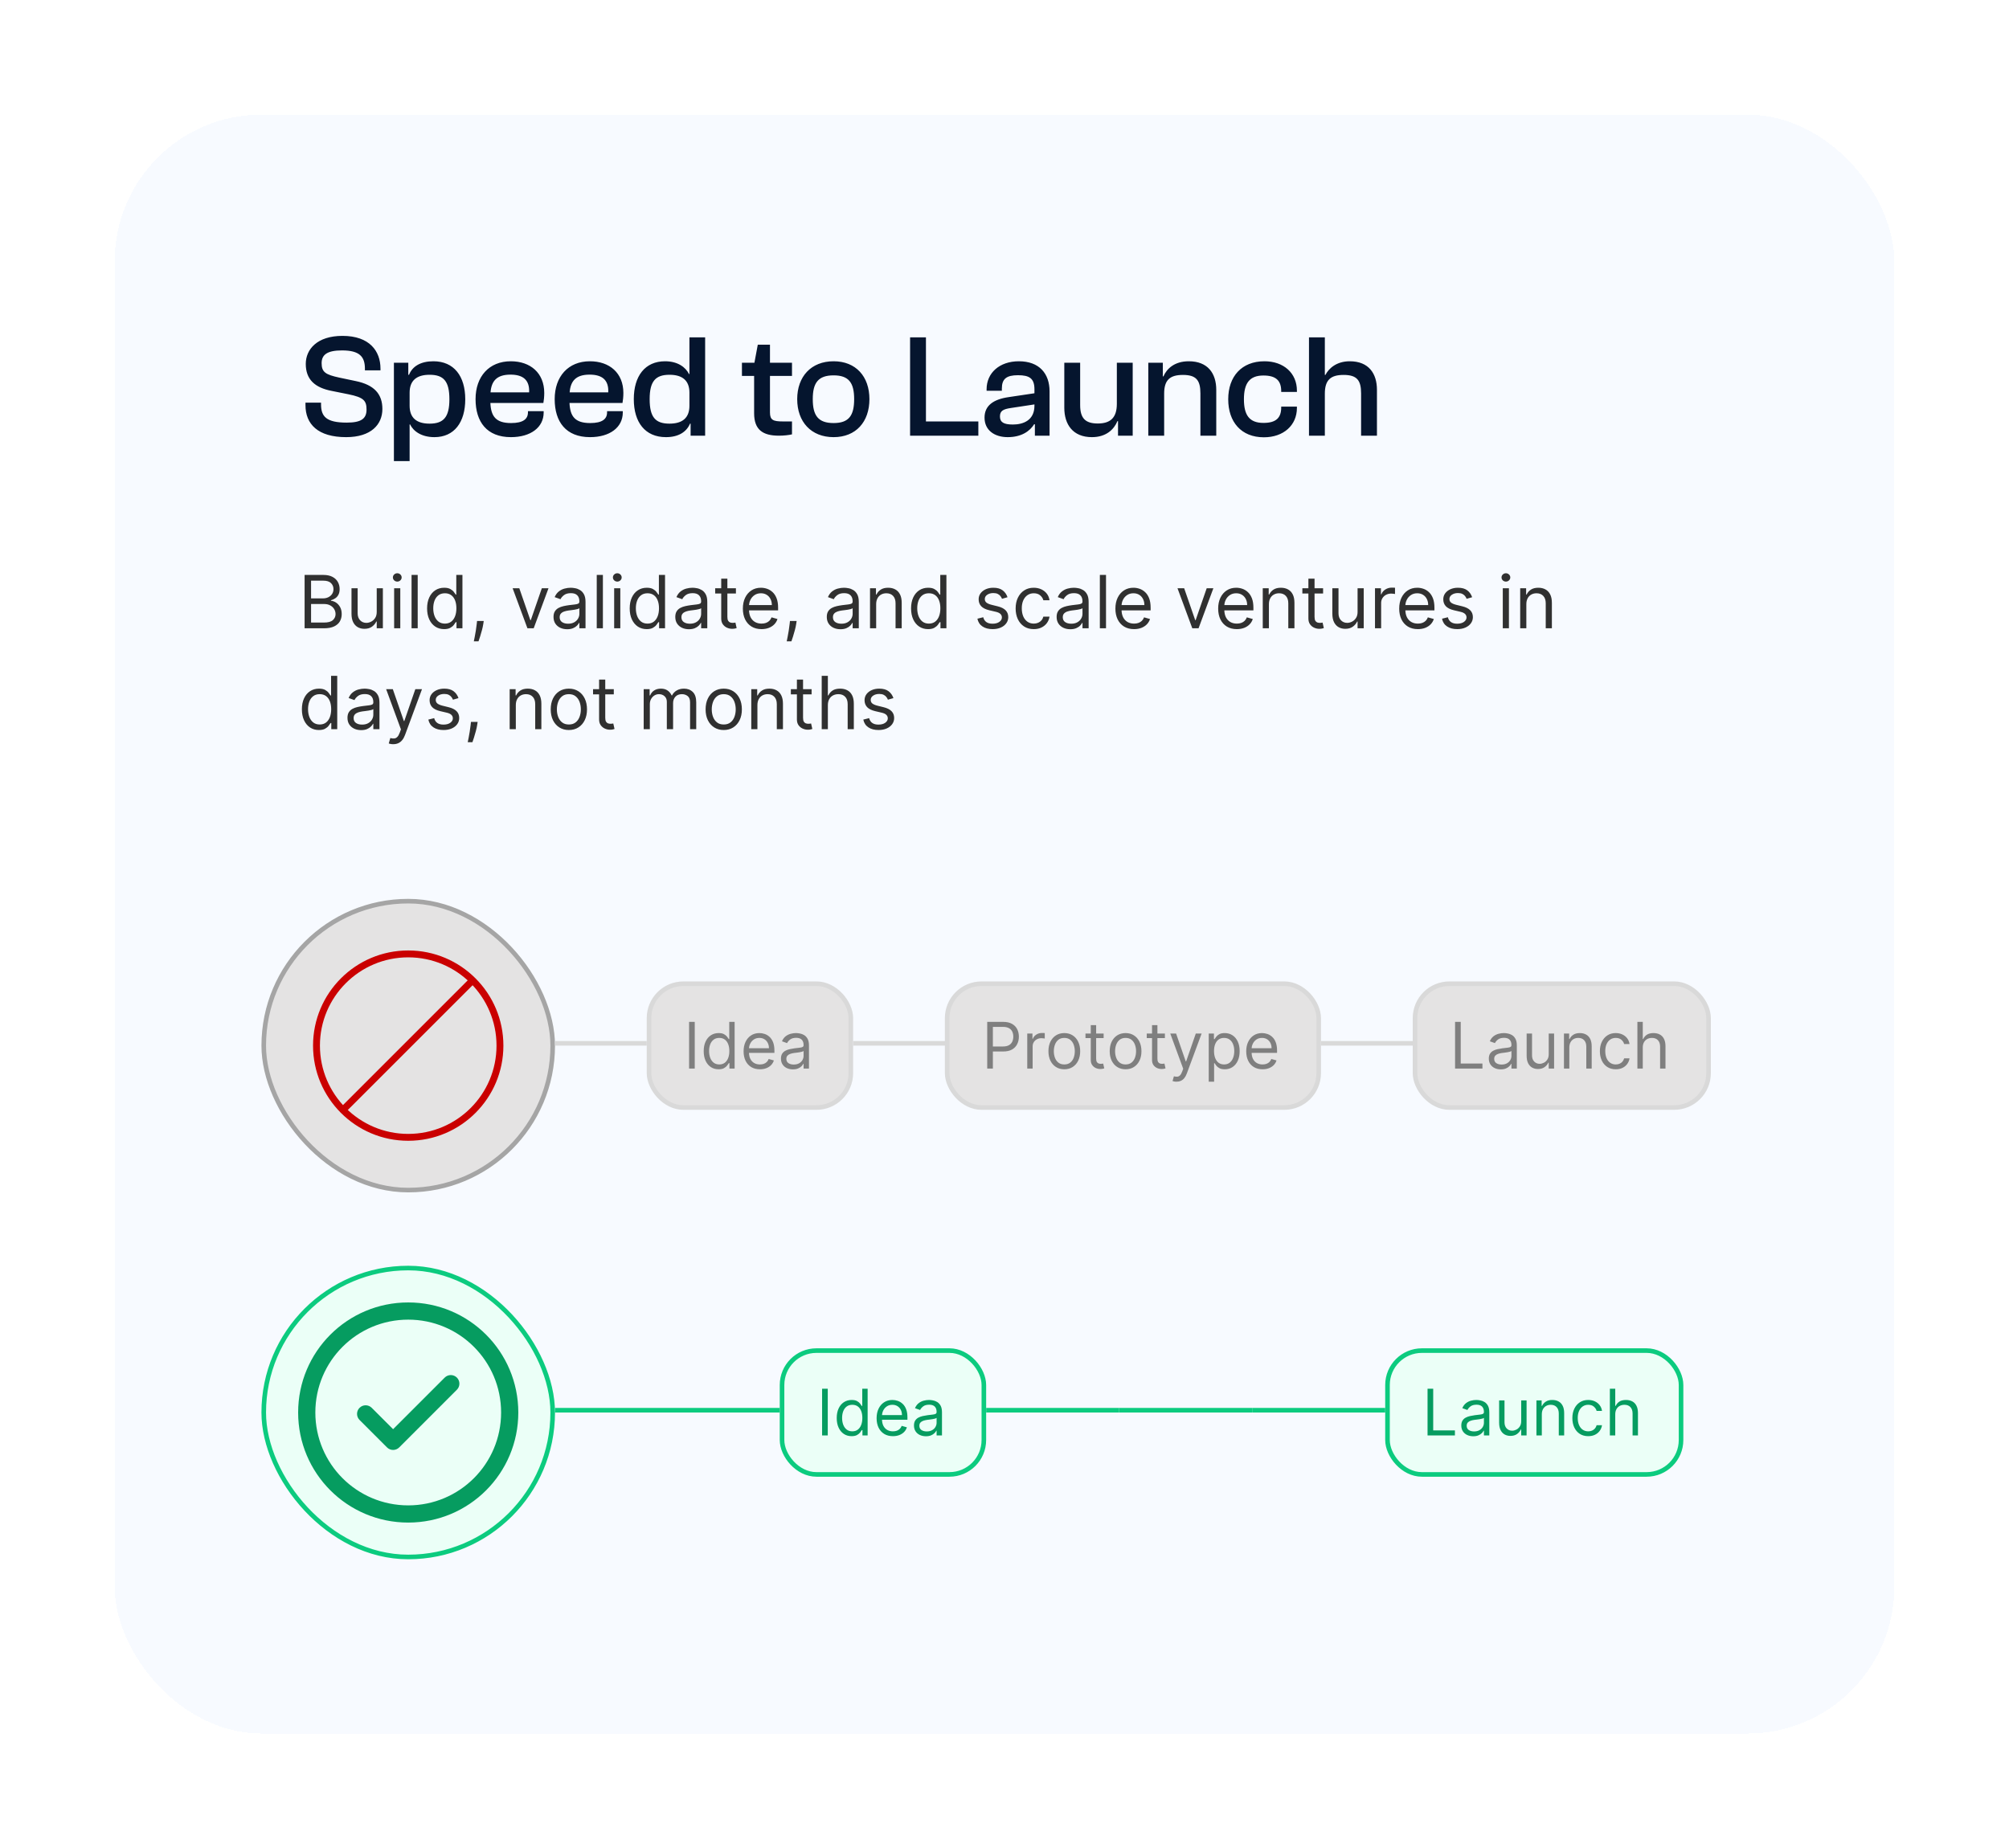 <svg width="438" height="403" viewBox="0 0 438 403" fill="none" xmlns="http://www.w3.org/2000/svg">
  <g filter="url(#filter0_d_282_288)">
    <rect x="25" y="24" width="388" height="353" rx="32" fill="#F7FAFF" shape-rendering="crispEdges" />
    <path d="M75.464 94.32C69.288 94.32 66.6 91.472 66.6 87.344V86.8H69.992V87.152C69.992 89.808 71.112 91.152 75.592 91.152C78.76 91.152 79.912 90.288 79.912 88.304C79.912 86.352 79.272 85.648 75.976 84.976L72.328 84.24C68.648 83.536 66.664 81.744 66.664 78.352C66.664 75.184 69.128 72.24 74.664 72.24C80.584 72.24 82.952 75.568 82.952 79.376V79.76H79.56V79.408C79.56 76.784 78.408 75.408 74.568 75.408C71.4 75.408 70.12 76.304 70.12 78.192C70.12 80.144 70.984 80.688 73.928 81.328L77.576 82.096C81.608 82.928 83.368 84.944 83.368 88.176C83.368 91.536 80.936 94.32 75.464 94.32ZM89.305 99.536H85.88V78.096H89.016V80.72H89.177C89.912 78.864 91.737 77.776 94.489 77.776C98.969 77.776 101.433 81.008 101.433 86.064C101.433 91.088 99.032 94.32 94.713 94.32C91.865 94.32 90.105 93.008 89.4 91.536H89.305V99.536ZM89.305 87.472C89.305 90.128 90.841 91.376 93.656 91.376C96.697 91.376 97.977 89.968 97.977 86.064C97.977 82.128 96.728 80.72 93.656 80.72C90.841 80.72 89.305 81.968 89.305 84.624V87.472ZM111.393 94.32C106.145 94.32 103.681 90.992 103.681 86.032C103.681 81.104 106.625 77.776 111.361 77.776C115.649 77.776 118.657 80.336 118.657 84.688C118.657 85.52 118.561 86.384 118.465 86.864H106.913C107.041 89.776 108.097 91.248 111.425 91.248C114.081 91.248 115.105 90.352 115.105 88.912V88.656H118.529V88.944C118.529 92.208 115.681 94.32 111.393 94.32ZM111.297 80.688C108.289 80.688 107.137 82.096 106.945 84.56H115.361C115.489 81.84 114.017 80.688 111.297 80.688ZM128.643 94.32C123.395 94.32 120.931 90.992 120.931 86.032C120.931 81.104 123.875 77.776 128.611 77.776C132.899 77.776 135.907 80.336 135.907 84.688C135.907 85.52 135.811 86.384 135.715 86.864H124.163C124.291 89.776 125.347 91.248 128.675 91.248C131.331 91.248 132.355 90.352 132.355 88.912V88.656H135.779V88.944C135.779 92.208 132.931 94.32 128.643 94.32ZM128.547 80.688C125.539 80.688 124.387 82.096 124.195 84.56H132.611C132.739 81.84 131.267 80.688 128.547 80.688ZM145.189 94.32C140.645 94.32 138.181 91.088 138.181 86.032C138.181 81.008 140.613 77.776 144.997 77.776C147.813 77.776 149.509 79.12 150.213 80.56H150.309V72.56H153.733V94H150.565V91.376H150.437C149.669 93.2 147.909 94.32 145.189 94.32ZM141.637 86.032C141.637 89.968 142.885 91.376 145.957 91.376C148.773 91.376 150.309 90.128 150.309 87.472V84.624C150.309 81.968 148.773 80.72 145.957 80.72C142.917 80.72 141.637 82.128 141.637 86.032ZM169.821 94C166.269 94 164.413 92.688 164.413 89.104V80.976H161.757V78.096H164.477L165.213 74.16H167.869V78.096H172.669V80.976H167.869V88.944C167.869 90.608 168.573 90.896 170.717 90.896H172.669V93.712C171.997 93.872 170.909 94 169.821 94ZM181.742 94.32C176.846 94.32 173.806 90.992 173.806 86.032C173.806 81.104 176.846 77.776 181.742 77.776C186.606 77.776 189.55 81.104 189.55 86.032C189.55 90.992 186.606 94.32 181.742 94.32ZM181.742 91.248C185.07 91.248 186.222 89.616 186.222 86.032C186.222 82.48 185.07 80.848 181.742 80.848C178.382 80.848 177.198 82.48 177.198 86.032C177.198 89.616 178.382 91.248 181.742 91.248ZM213.297 94H198.417V72.56H201.873V90.896H213.297V94ZM219.704 94.32C216.856 94.32 214.648 92.848 214.648 90.064C214.648 87.44 216.568 86.064 219.96 85.584L225.528 84.752V83.888C225.528 81.52 224.44 80.816 221.944 80.816C219.416 80.816 218.424 81.616 218.424 83.728V84.208H215.096V83.888C215.096 80.336 217.88 77.776 222.136 77.776C226.584 77.776 228.824 80.464 228.824 84.336V94H225.624V91.504H225.464C224.536 93.008 222.712 94.32 219.704 94.32ZM218.008 89.808C218.008 91.056 218.808 91.568 220.824 91.568C223.064 91.568 225.528 90.672 225.528 87.472V87.184L220.472 87.952C218.648 88.208 218.008 88.624 218.008 89.808ZM238.054 94.32C233.894 94.32 232.038 91.536 232.038 87.92V78.096H235.494V87.312C235.494 90.16 236.582 91.344 239.334 91.344C241.99 91.344 243.494 90.192 243.494 87.056V78.096H246.95V94H243.75V90.832H243.622C242.854 92.656 241.158 94.32 238.054 94.32ZM253.808 94H250.352V78.096H253.52V81.072H253.648C254.384 79.376 256.08 77.776 259.184 77.776C263.312 77.776 265.168 80.4 265.168 84.016V94H261.712V84.784C261.712 81.936 260.816 80.752 257.904 80.752C255.088 80.752 253.808 81.84 253.808 84.816V94ZM275.551 94.352C270.591 94.352 267.775 90.992 267.775 86.064C267.775 81.104 270.687 77.776 275.679 77.776C279.871 77.776 282.751 80.368 282.751 84.176V84.464H279.327V84.272C279.327 81.936 278.111 80.88 275.455 80.88C272.383 80.88 271.199 82.608 271.199 86.064C271.199 89.52 272.383 91.216 275.455 91.216C278.111 91.216 279.327 90.192 279.327 87.856V87.664H282.751V87.952C282.751 91.728 279.839 94.352 275.551 94.352ZM288.84 94H285.384V72.56H288.84V80.752H288.968C289.704 79.312 291.4 77.776 294.28 77.776C298.44 77.776 300.2 80.496 300.2 83.984V94H296.744V84.784C296.744 81.936 295.848 80.752 292.936 80.752C290.12 80.752 288.84 81.84 288.84 84.848V94Z" fill="#05152E" />
    <path d="M66.409 136V124.364H70.477C71.288 124.364 71.956 124.504 72.483 124.784C73.01 125.061 73.401 125.434 73.659 125.903C73.917 126.369 74.046 126.886 74.046 127.455C74.046 127.955 73.956 128.367 73.778 128.693C73.604 129.019 73.373 129.277 73.085 129.466C72.801 129.655 72.492 129.795 72.159 129.886V130C72.515 130.023 72.873 130.148 73.233 130.375C73.593 130.602 73.894 130.928 74.136 131.352C74.379 131.777 74.5 132.295 74.5 132.909C74.5 133.492 74.367 134.017 74.102 134.483C73.837 134.949 73.419 135.318 72.847 135.591C72.275 135.864 71.53 136 70.614 136H66.409ZM67.818 134.75H70.614C71.534 134.75 72.188 134.572 72.574 134.216C72.964 133.856 73.159 133.42 73.159 132.909C73.159 132.515 73.059 132.152 72.858 131.818C72.657 131.481 72.371 131.212 72 131.011C71.629 130.807 71.189 130.705 70.682 130.705H67.818V134.75ZM67.818 129.477H70.432C70.856 129.477 71.239 129.394 71.579 129.227C71.924 129.061 72.197 128.826 72.398 128.523C72.602 128.22 72.704 127.864 72.704 127.455C72.704 126.943 72.526 126.509 72.171 126.153C71.814 125.794 71.25 125.614 70.477 125.614H67.818V129.477ZM82.133 132.432V127.273H83.474V136H82.133V134.523H82.043C81.838 134.966 81.52 135.343 81.088 135.653C80.656 135.96 80.111 136.114 79.452 136.114C78.906 136.114 78.421 135.994 77.997 135.756C77.573 135.513 77.24 135.15 76.997 134.665C76.755 134.176 76.633 133.561 76.633 132.818V127.273H77.974V132.727C77.974 133.364 78.153 133.871 78.508 134.25C78.868 134.629 79.327 134.818 79.883 134.818C80.217 134.818 80.556 134.733 80.901 134.562C81.249 134.392 81.541 134.131 81.776 133.778C82.014 133.426 82.133 132.977 82.133 132.432ZM85.93 136V127.273H87.271V136H85.93ZM86.612 125.818C86.351 125.818 86.126 125.729 85.936 125.551C85.751 125.373 85.658 125.159 85.658 124.909C85.658 124.659 85.751 124.445 85.936 124.267C86.126 124.089 86.351 124 86.612 124C86.874 124 87.097 124.089 87.283 124.267C87.472 124.445 87.567 124.659 87.567 124.909C87.567 125.159 87.472 125.373 87.283 125.551C87.097 125.729 86.874 125.818 86.612 125.818ZM91.068 124.364V136H89.727V124.364H91.068ZM96.82 136.182C96.092 136.182 95.45 135.998 94.894 135.631C94.337 135.259 93.901 134.737 93.587 134.062C93.272 133.384 93.115 132.583 93.115 131.659C93.115 130.742 93.272 129.947 93.587 129.273C93.901 128.598 94.338 128.078 94.899 127.71C95.46 127.343 96.108 127.159 96.842 127.159C97.41 127.159 97.859 127.254 98.189 127.443C98.522 127.629 98.776 127.841 98.95 128.08C99.128 128.314 99.267 128.508 99.365 128.659H99.479V124.364H100.82V136H99.524V134.659H99.365C99.267 134.818 99.126 135.019 98.945 135.261C98.763 135.5 98.503 135.714 98.166 135.903C97.829 136.089 97.38 136.182 96.82 136.182ZM97.001 134.977C97.539 134.977 97.994 134.837 98.365 134.557C98.736 134.273 99.019 133.881 99.212 133.381C99.405 132.877 99.501 132.295 99.501 131.636C99.501 130.985 99.407 130.415 99.217 129.926C99.028 129.434 98.748 129.051 98.376 128.778C98.005 128.502 97.547 128.364 97.001 128.364C96.433 128.364 95.96 128.509 95.581 128.801C95.206 129.089 94.924 129.481 94.734 129.977C94.549 130.47 94.456 131.023 94.456 131.636C94.456 132.258 94.551 132.822 94.74 133.33C94.933 133.833 95.217 134.235 95.592 134.534C95.971 134.83 96.441 134.977 97.001 134.977ZM105.462 134.409L105.371 135.023C105.306 135.455 105.208 135.917 105.075 136.409C104.946 136.902 104.812 137.366 104.672 137.801C104.532 138.237 104.416 138.583 104.325 138.841H103.303C103.352 138.598 103.416 138.278 103.496 137.881C103.575 137.483 103.655 137.038 103.734 136.545C103.818 136.057 103.886 135.557 103.939 135.045L104.007 134.409H105.462ZM119.582 127.273L116.355 136H114.991L111.764 127.273H113.219L115.628 134.227H115.719L118.128 127.273H119.582ZM123.655 136.205C123.102 136.205 122.6 136.1 122.149 135.892C121.698 135.68 121.34 135.375 121.075 134.977C120.81 134.576 120.678 134.091 120.678 133.523C120.678 133.023 120.776 132.617 120.973 132.307C121.17 131.992 121.433 131.746 121.763 131.568C122.092 131.39 122.456 131.258 122.854 131.17C123.255 131.08 123.659 131.008 124.064 130.955C124.594 130.886 125.024 130.835 125.354 130.801C125.687 130.763 125.929 130.701 126.081 130.614C126.236 130.527 126.314 130.375 126.314 130.159V130.114C126.314 129.553 126.161 129.117 125.854 128.807C125.551 128.496 125.09 128.341 124.473 128.341C123.833 128.341 123.331 128.481 122.967 128.761C122.604 129.042 122.348 129.341 122.2 129.659L120.928 129.205C121.155 128.674 121.458 128.261 121.837 127.966C122.219 127.667 122.636 127.458 123.087 127.341C123.541 127.22 123.988 127.159 124.428 127.159C124.708 127.159 125.03 127.193 125.393 127.261C125.761 127.326 126.115 127.46 126.456 127.665C126.801 127.869 127.087 128.178 127.314 128.591C127.541 129.004 127.655 129.557 127.655 130.25V136H126.314V134.818H126.246C126.155 135.008 126.003 135.21 125.791 135.426C125.579 135.642 125.297 135.826 124.945 135.977C124.592 136.129 124.162 136.205 123.655 136.205ZM123.859 135C124.39 135 124.837 134.896 125.2 134.688C125.568 134.479 125.844 134.21 126.03 133.881C126.219 133.551 126.314 133.205 126.314 132.841V131.614C126.257 131.682 126.132 131.744 125.939 131.801C125.75 131.854 125.53 131.902 125.28 131.943C125.034 131.981 124.793 132.015 124.558 132.045C124.327 132.072 124.14 132.095 123.996 132.114C123.647 132.159 123.321 132.233 123.018 132.335C122.719 132.434 122.477 132.583 122.291 132.784C122.109 132.981 122.018 133.25 122.018 133.591C122.018 134.057 122.191 134.409 122.536 134.648C122.884 134.883 123.325 135 123.859 135ZM131.443 124.364V136H130.102V124.364H131.443ZM133.899 136V127.273H135.24V136H133.899ZM134.581 125.818C134.32 125.818 134.094 125.729 133.905 125.551C133.719 125.373 133.626 125.159 133.626 124.909C133.626 124.659 133.719 124.445 133.905 124.267C134.094 124.089 134.32 124 134.581 124C134.842 124 135.066 124.089 135.251 124.267C135.441 124.445 135.536 124.659 135.536 124.909C135.536 125.159 135.441 125.373 135.251 125.551C135.066 125.729 134.842 125.818 134.581 125.818ZM140.991 136.182C140.264 136.182 139.622 135.998 139.065 135.631C138.509 135.259 138.073 134.737 137.759 134.062C137.444 133.384 137.287 132.583 137.287 131.659C137.287 130.742 137.444 129.947 137.759 129.273C138.073 128.598 138.51 128.078 139.071 127.71C139.632 127.343 140.279 127.159 141.014 127.159C141.582 127.159 142.031 127.254 142.361 127.443C142.694 127.629 142.948 127.841 143.122 128.08C143.3 128.314 143.438 128.508 143.537 128.659H143.651V124.364H144.991V136H143.696V134.659H143.537C143.438 134.818 143.298 135.019 143.116 135.261C142.935 135.5 142.675 135.714 142.338 135.903C142.001 136.089 141.552 136.182 140.991 136.182ZM141.173 134.977C141.711 134.977 142.166 134.837 142.537 134.557C142.908 134.273 143.19 133.881 143.384 133.381C143.577 132.877 143.673 132.295 143.673 131.636C143.673 130.985 143.579 130.415 143.389 129.926C143.2 129.434 142.92 129.051 142.548 128.778C142.177 128.502 141.719 128.364 141.173 128.364C140.605 128.364 140.132 128.509 139.753 128.801C139.378 129.089 139.096 129.481 138.906 129.977C138.721 130.47 138.628 131.023 138.628 131.636C138.628 132.258 138.723 132.822 138.912 133.33C139.105 133.833 139.389 134.235 139.764 134.534C140.143 134.83 140.613 134.977 141.173 134.977ZM150.202 136.205C149.649 136.205 149.147 136.1 148.696 135.892C148.245 135.68 147.887 135.375 147.622 134.977C147.357 134.576 147.224 134.091 147.224 133.523C147.224 133.023 147.323 132.617 147.52 132.307C147.717 131.992 147.98 131.746 148.31 131.568C148.639 131.39 149.003 131.258 149.401 131.17C149.802 131.08 150.205 131.008 150.611 130.955C151.141 130.886 151.571 130.835 151.901 130.801C152.234 130.763 152.476 130.701 152.628 130.614C152.783 130.527 152.861 130.375 152.861 130.159V130.114C152.861 129.553 152.707 129.117 152.401 128.807C152.098 128.496 151.637 128.341 151.02 128.341C150.38 128.341 149.878 128.481 149.514 128.761C149.151 129.042 148.895 129.341 148.747 129.659L147.474 129.205C147.702 128.674 148.005 128.261 148.384 127.966C148.766 127.667 149.183 127.458 149.634 127.341C150.088 127.22 150.535 127.159 150.974 127.159C151.255 127.159 151.577 127.193 151.94 127.261C152.308 127.326 152.662 127.46 153.003 127.665C153.348 127.869 153.634 128.178 153.861 128.591C154.088 129.004 154.202 129.557 154.202 130.25V136H152.861V134.818H152.793C152.702 135.008 152.55 135.21 152.338 135.426C152.126 135.642 151.844 135.826 151.491 135.977C151.139 136.129 150.709 136.205 150.202 136.205ZM150.406 135C150.937 135 151.384 134.896 151.747 134.688C152.115 134.479 152.391 134.21 152.577 133.881C152.766 133.551 152.861 133.205 152.861 132.841V131.614C152.804 131.682 152.679 131.744 152.486 131.801C152.296 131.854 152.077 131.902 151.827 131.943C151.58 131.981 151.34 132.015 151.105 132.045C150.874 132.072 150.687 132.095 150.543 132.114C150.194 132.159 149.868 132.233 149.565 132.335C149.266 132.434 149.024 132.583 148.838 132.784C148.656 132.981 148.565 133.25 148.565 133.591C148.565 134.057 148.738 134.409 149.082 134.648C149.431 134.883 149.872 135 150.406 135ZM160.445 127.273V128.409H155.922V127.273H160.445ZM157.24 125.182H158.581V133.5C158.581 133.879 158.636 134.163 158.746 134.352C158.859 134.538 159.003 134.663 159.178 134.727C159.356 134.788 159.543 134.818 159.74 134.818C159.888 134.818 160.009 134.811 160.104 134.795C160.198 134.777 160.274 134.761 160.331 134.75L160.604 135.955C160.513 135.989 160.386 136.023 160.223 136.057C160.06 136.095 159.854 136.114 159.604 136.114C159.225 136.114 158.854 136.032 158.49 135.869C158.13 135.706 157.831 135.458 157.592 135.125C157.357 134.792 157.24 134.371 157.24 133.864V125.182ZM166.027 136.182C165.186 136.182 164.461 135.996 163.851 135.625C163.245 135.25 162.777 134.727 162.447 134.057C162.122 133.383 161.959 132.598 161.959 131.705C161.959 130.811 162.122 130.023 162.447 129.341C162.777 128.655 163.235 128.121 163.822 127.739C164.413 127.352 165.103 127.159 165.891 127.159C166.345 127.159 166.794 127.235 167.237 127.386C167.68 127.538 168.084 127.784 168.447 128.125C168.811 128.462 169.101 128.909 169.317 129.466C169.533 130.023 169.641 130.708 169.641 131.523V132.091H162.913V130.932H168.277C168.277 130.439 168.179 130 167.982 129.614C167.788 129.227 167.512 128.922 167.152 128.699C166.796 128.475 166.375 128.364 165.891 128.364C165.357 128.364 164.894 128.496 164.504 128.761C164.118 129.023 163.821 129.364 163.612 129.784C163.404 130.205 163.3 130.655 163.3 131.136V131.909C163.3 132.568 163.413 133.127 163.641 133.585C163.872 134.04 164.192 134.386 164.601 134.625C165.01 134.86 165.485 134.977 166.027 134.977C166.379 134.977 166.697 134.928 166.982 134.83C167.269 134.727 167.518 134.576 167.726 134.375C167.934 134.17 168.095 133.917 168.209 133.614L169.504 133.977C169.368 134.417 169.139 134.803 168.817 135.136C168.495 135.466 168.097 135.723 167.624 135.909C167.15 136.091 166.618 136.182 166.027 136.182ZM173.68 134.409L173.589 135.023C173.525 135.455 173.427 135.917 173.294 136.409C173.165 136.902 173.031 137.366 172.891 137.801C172.75 138.237 172.635 138.583 172.544 138.841H171.521C171.571 138.598 171.635 138.278 171.714 137.881C171.794 137.483 171.874 137.038 171.953 136.545C172.036 136.057 172.105 135.557 172.158 135.045L172.226 134.409H173.68ZM183.233 136.205C182.68 136.205 182.178 136.1 181.727 135.892C181.277 135.68 180.919 135.375 180.653 134.977C180.388 134.576 180.256 134.091 180.256 133.523C180.256 133.023 180.354 132.617 180.551 132.307C180.748 131.992 181.011 131.746 181.341 131.568C181.67 131.39 182.034 131.258 182.432 131.17C182.833 131.08 183.237 131.008 183.642 130.955C184.172 130.886 184.602 130.835 184.932 130.801C185.265 130.763 185.508 130.701 185.659 130.614C185.814 130.527 185.892 130.375 185.892 130.159V130.114C185.892 129.553 185.739 129.117 185.432 128.807C185.129 128.496 184.669 128.341 184.051 128.341C183.411 128.341 182.909 128.481 182.545 128.761C182.182 129.042 181.926 129.341 181.778 129.659L180.506 129.205C180.733 128.674 181.036 128.261 181.415 127.966C181.797 127.667 182.214 127.458 182.665 127.341C183.119 127.22 183.566 127.159 184.006 127.159C184.286 127.159 184.608 127.193 184.972 127.261C185.339 127.326 185.693 127.46 186.034 127.665C186.379 127.869 186.665 128.178 186.892 128.591C187.119 129.004 187.233 129.557 187.233 130.25V136H185.892V134.818H185.824C185.733 135.008 185.581 135.21 185.369 135.426C185.157 135.642 184.875 135.826 184.523 135.977C184.17 136.129 183.741 136.205 183.233 136.205ZM183.438 135C183.968 135 184.415 134.896 184.778 134.688C185.146 134.479 185.422 134.21 185.608 133.881C185.797 133.551 185.892 133.205 185.892 132.841V131.614C185.835 131.682 185.71 131.744 185.517 131.801C185.328 131.854 185.108 131.902 184.858 131.943C184.612 131.981 184.371 132.015 184.136 132.045C183.905 132.072 183.718 132.095 183.574 132.114C183.225 132.159 182.9 132.233 182.597 132.335C182.297 132.434 182.055 132.583 181.869 132.784C181.688 132.981 181.597 133.25 181.597 133.591C181.597 134.057 181.769 134.409 182.114 134.648C182.462 134.883 182.903 135 183.438 135ZM191.021 130.75V136H189.68V127.273H190.976V128.636H191.089C191.294 128.193 191.605 127.837 192.021 127.568C192.438 127.295 192.976 127.159 193.635 127.159C194.226 127.159 194.743 127.28 195.186 127.523C195.629 127.761 195.974 128.125 196.22 128.614C196.466 129.098 196.589 129.712 196.589 130.455V136H195.249V130.545C195.249 129.86 195.071 129.326 194.714 128.943C194.358 128.557 193.87 128.364 193.249 128.364C192.821 128.364 192.438 128.456 192.101 128.642C191.768 128.828 191.504 129.098 191.311 129.455C191.118 129.811 191.021 130.242 191.021 130.75ZM202.335 136.182C201.608 136.182 200.966 135.998 200.409 135.631C199.852 135.259 199.417 134.737 199.102 134.062C198.788 133.384 198.631 132.583 198.631 131.659C198.631 130.742 198.788 129.947 199.102 129.273C199.417 128.598 199.854 128.078 200.415 127.71C200.975 127.343 201.623 127.159 202.358 127.159C202.926 127.159 203.375 127.254 203.705 127.443C204.038 127.629 204.292 127.841 204.466 128.08C204.644 128.314 204.782 128.508 204.881 128.659H204.994V124.364H206.335V136H205.04V134.659H204.881C204.782 134.818 204.642 135.019 204.46 135.261C204.278 135.5 204.019 135.714 203.682 135.903C203.345 136.089 202.896 136.182 202.335 136.182ZM202.517 134.977C203.055 134.977 203.509 134.837 203.881 134.557C204.252 134.273 204.534 133.881 204.727 133.381C204.92 132.877 205.017 132.295 205.017 131.636C205.017 130.985 204.922 130.415 204.733 129.926C204.544 129.434 204.263 129.051 203.892 128.778C203.521 128.502 203.063 128.364 202.517 128.364C201.949 128.364 201.475 128.509 201.097 128.801C200.722 129.089 200.439 129.481 200.25 129.977C200.064 130.47 199.972 131.023 199.972 131.636C199.972 132.258 200.066 132.822 200.256 133.33C200.449 133.833 200.733 134.235 201.108 134.534C201.487 134.83 201.956 134.977 202.517 134.977ZM219.659 129.227L218.455 129.568C218.379 129.367 218.267 129.172 218.119 128.983C217.975 128.79 217.778 128.631 217.528 128.506C217.278 128.381 216.958 128.318 216.568 128.318C216.034 128.318 215.589 128.441 215.233 128.688C214.881 128.93 214.705 129.239 214.705 129.614C214.705 129.947 214.826 130.21 215.068 130.403C215.311 130.597 215.689 130.758 216.205 130.886L217.5 131.205C218.28 131.394 218.862 131.684 219.244 132.074C219.627 132.46 219.818 132.958 219.818 133.568C219.818 134.068 219.674 134.515 219.386 134.909C219.102 135.303 218.705 135.614 218.193 135.841C217.682 136.068 217.087 136.182 216.409 136.182C215.519 136.182 214.782 135.989 214.199 135.602C213.616 135.216 213.246 134.652 213.091 133.909L214.364 133.591C214.485 134.061 214.714 134.413 215.051 134.648C215.392 134.883 215.837 135 216.386 135C217.011 135 217.508 134.867 217.875 134.602C218.246 134.333 218.432 134.011 218.432 133.636C218.432 133.333 218.326 133.08 218.114 132.875C217.902 132.667 217.576 132.511 217.136 132.409L215.682 132.068C214.883 131.879 214.295 131.585 213.92 131.188C213.549 130.786 213.364 130.284 213.364 129.682C213.364 129.189 213.502 128.754 213.778 128.375C214.059 127.996 214.439 127.699 214.92 127.483C215.405 127.267 215.955 127.159 216.568 127.159C217.432 127.159 218.11 127.348 218.602 127.727C219.098 128.106 219.451 128.606 219.659 129.227ZM225.382 136.182C224.564 136.182 223.859 135.989 223.268 135.602C222.678 135.216 222.223 134.684 221.905 134.006C221.587 133.328 221.428 132.553 221.428 131.682C221.428 130.795 221.59 130.013 221.916 129.335C222.246 128.653 222.704 128.121 223.291 127.739C223.882 127.352 224.571 127.159 225.359 127.159C225.973 127.159 226.526 127.273 227.018 127.5C227.511 127.727 227.914 128.045 228.229 128.455C228.543 128.864 228.738 129.341 228.814 129.886H227.473C227.371 129.489 227.143 129.136 226.791 128.83C226.443 128.519 225.973 128.364 225.382 128.364C224.859 128.364 224.401 128.5 224.007 128.773C223.617 129.042 223.312 129.422 223.092 129.915C222.876 130.403 222.768 130.977 222.768 131.636C222.768 132.311 222.875 132.898 223.087 133.398C223.303 133.898 223.606 134.286 223.996 134.562C224.39 134.839 224.852 134.977 225.382 134.977C225.731 134.977 226.047 134.917 226.331 134.795C226.615 134.674 226.856 134.5 227.053 134.273C227.25 134.045 227.39 133.773 227.473 133.455H228.814C228.738 133.97 228.551 134.434 228.251 134.847C227.956 135.256 227.564 135.581 227.075 135.824C226.59 136.062 226.026 136.182 225.382 136.182ZM233.342 136.205C232.789 136.205 232.287 136.1 231.837 135.892C231.386 135.68 231.028 135.375 230.763 134.977C230.498 134.576 230.365 134.091 230.365 133.523C230.365 133.023 230.464 132.617 230.661 132.307C230.857 131.992 231.121 131.746 231.45 131.568C231.78 131.39 232.143 131.258 232.541 131.17C232.943 131.08 233.346 131.008 233.751 130.955C234.282 130.886 234.712 130.835 235.041 130.801C235.375 130.763 235.617 130.701 235.768 130.614C235.924 130.527 236.001 130.375 236.001 130.159V130.114C236.001 129.553 235.848 129.117 235.541 128.807C235.238 128.496 234.778 128.341 234.161 128.341C233.52 128.341 233.018 128.481 232.655 128.761C232.291 129.042 232.036 129.341 231.888 129.659L230.615 129.205C230.842 128.674 231.145 128.261 231.524 127.966C231.907 127.667 232.323 127.458 232.774 127.341C233.229 127.22 233.676 127.159 234.115 127.159C234.395 127.159 234.717 127.193 235.081 127.261C235.448 127.326 235.803 127.46 236.143 127.665C236.488 127.869 236.774 128.178 237.001 128.591C237.229 129.004 237.342 129.557 237.342 130.25V136H236.001V134.818H235.933C235.842 135.008 235.691 135.21 235.479 135.426C235.267 135.642 234.984 135.826 234.632 135.977C234.28 136.129 233.85 136.205 233.342 136.205ZM233.547 135C234.077 135 234.524 134.896 234.888 134.688C235.255 134.479 235.532 134.21 235.717 133.881C235.907 133.551 236.001 133.205 236.001 132.841V131.614C235.945 131.682 235.82 131.744 235.626 131.801C235.437 131.854 235.217 131.902 234.967 131.943C234.721 131.981 234.481 132.015 234.246 132.045C234.015 132.072 233.827 132.095 233.683 132.114C233.335 132.159 233.009 132.233 232.706 132.335C232.407 132.434 232.164 132.583 231.979 132.784C231.797 132.981 231.706 133.25 231.706 133.591C231.706 134.057 231.878 134.409 232.223 134.648C232.571 134.883 233.013 135 233.547 135ZM241.131 124.364V136H239.79V124.364H241.131ZM247.246 136.182C246.405 136.182 245.679 135.996 245.07 135.625C244.464 135.25 243.996 134.727 243.666 134.057C243.34 133.383 243.178 132.598 243.178 131.705C243.178 130.811 243.34 130.023 243.666 129.341C243.996 128.655 244.454 128.121 245.041 127.739C245.632 127.352 246.321 127.159 247.109 127.159C247.564 127.159 248.013 127.235 248.456 127.386C248.899 127.538 249.303 127.784 249.666 128.125C250.03 128.462 250.32 128.909 250.536 129.466C250.751 130.023 250.859 130.708 250.859 131.523V132.091H244.132V130.932H249.496C249.496 130.439 249.397 130 249.2 129.614C249.007 129.227 248.731 128.922 248.371 128.699C248.015 128.475 247.594 128.364 247.109 128.364C246.575 128.364 246.113 128.496 245.723 128.761C245.337 129.023 245.039 129.364 244.831 129.784C244.623 130.205 244.518 130.655 244.518 131.136V131.909C244.518 132.568 244.632 133.127 244.859 133.585C245.09 134.04 245.411 134.386 245.82 134.625C246.229 134.86 246.704 134.977 247.246 134.977C247.598 134.977 247.916 134.928 248.2 134.83C248.488 134.727 248.736 134.576 248.945 134.375C249.153 134.17 249.314 133.917 249.428 133.614L250.723 133.977C250.587 134.417 250.357 134.803 250.036 135.136C249.714 135.466 249.316 135.723 248.842 135.909C248.369 136.091 247.837 136.182 247.246 136.182ZM264.536 127.273L261.308 136H259.945L256.717 127.273H258.172L260.581 134.227H260.672L263.081 127.273H264.536ZM269.652 136.182C268.811 136.182 268.086 135.996 267.476 135.625C266.87 135.25 266.402 134.727 266.072 134.057C265.747 133.383 265.584 132.598 265.584 131.705C265.584 130.811 265.747 130.023 266.072 129.341C266.402 128.655 266.86 128.121 267.447 127.739C268.038 127.352 268.728 127.159 269.516 127.159C269.97 127.159 270.419 127.235 270.862 127.386C271.305 127.538 271.709 127.784 272.072 128.125C272.436 128.462 272.726 128.909 272.942 129.466C273.158 130.023 273.266 130.708 273.266 131.523V132.091H266.538V130.932H271.902C271.902 130.439 271.804 130 271.607 129.614C271.413 129.227 271.137 128.922 270.777 128.699C270.421 128.475 270 128.364 269.516 128.364C268.982 128.364 268.519 128.496 268.129 128.761C267.743 129.023 267.446 129.364 267.237 129.784C267.029 130.205 266.925 130.655 266.925 131.136V131.909C266.925 132.568 267.038 133.127 267.266 133.585C267.497 134.04 267.817 134.386 268.226 134.625C268.635 134.86 269.11 134.977 269.652 134.977C270.004 134.977 270.322 134.928 270.607 134.83C270.894 134.727 271.143 134.576 271.351 134.375C271.559 134.17 271.72 133.917 271.834 133.614L273.129 133.977C272.993 134.417 272.764 134.803 272.442 135.136C272.12 135.466 271.722 135.723 271.249 135.909C270.775 136.091 270.243 136.182 269.652 136.182ZM276.646 130.75V136H275.305V127.273H276.601V128.636H276.714C276.919 128.193 277.23 127.837 277.646 127.568C278.063 127.295 278.601 127.159 279.26 127.159C279.851 127.159 280.368 127.28 280.811 127.523C281.254 127.761 281.599 128.125 281.845 128.614C282.091 129.098 282.214 129.712 282.214 130.455V136H280.874V130.545C280.874 129.86 280.696 129.326 280.339 128.943C279.983 128.557 279.495 128.364 278.874 128.364C278.446 128.364 278.063 128.456 277.726 128.642C277.393 128.828 277.129 129.098 276.936 129.455C276.743 129.811 276.646 130.242 276.646 130.75ZM288.46 127.273V128.409H283.938V127.273H288.46ZM285.256 125.182H286.597V133.5C286.597 133.879 286.652 134.163 286.761 134.352C286.875 134.538 287.019 134.663 287.193 134.727C287.371 134.788 287.559 134.818 287.756 134.818C287.903 134.818 288.025 134.811 288.119 134.795C288.214 134.777 288.29 134.761 288.347 134.75L288.619 135.955C288.528 135.989 288.402 136.023 288.239 136.057C288.076 136.095 287.869 136.114 287.619 136.114C287.241 136.114 286.869 136.032 286.506 135.869C286.146 135.706 285.847 135.458 285.608 135.125C285.373 134.792 285.256 134.371 285.256 133.864V125.182ZM295.977 132.432V127.273H297.318V136H295.977V134.523H295.886C295.682 134.966 295.364 135.343 294.932 135.653C294.5 135.96 293.955 136.114 293.295 136.114C292.75 136.114 292.265 135.994 291.841 135.756C291.417 135.513 291.083 135.15 290.841 134.665C290.598 134.176 290.477 133.561 290.477 132.818V127.273H291.818V132.727C291.818 133.364 291.996 133.871 292.352 134.25C292.712 134.629 293.17 134.818 293.727 134.818C294.061 134.818 294.4 134.733 294.744 134.562C295.093 134.392 295.384 134.131 295.619 133.778C295.858 133.426 295.977 132.977 295.977 132.432ZM299.774 136V127.273H301.07V128.591H301.161C301.32 128.159 301.607 127.809 302.024 127.54C302.441 127.271 302.911 127.136 303.433 127.136C303.532 127.136 303.655 127.138 303.803 127.142C303.95 127.146 304.062 127.152 304.138 127.159V128.523C304.092 128.511 303.988 128.494 303.825 128.472C303.666 128.445 303.498 128.432 303.32 128.432C302.895 128.432 302.517 128.521 302.183 128.699C301.854 128.873 301.592 129.116 301.399 129.426C301.21 129.733 301.115 130.083 301.115 130.477V136H299.774ZM309.121 136.182C308.28 136.182 307.554 135.996 306.945 135.625C306.339 135.25 305.871 134.727 305.541 134.057C305.215 133.383 305.053 132.598 305.053 131.705C305.053 130.811 305.215 130.023 305.541 129.341C305.871 128.655 306.329 128.121 306.916 127.739C307.507 127.352 308.196 127.159 308.984 127.159C309.439 127.159 309.888 127.235 310.331 127.386C310.774 127.538 311.178 127.784 311.541 128.125C311.905 128.462 312.195 128.909 312.411 129.466C312.626 130.023 312.734 130.708 312.734 131.523V132.091H306.007V130.932H311.371C311.371 130.439 311.272 130 311.075 129.614C310.882 129.227 310.606 128.922 310.246 128.699C309.89 128.475 309.469 128.364 308.984 128.364C308.45 128.364 307.988 128.496 307.598 128.761C307.212 129.023 306.914 129.364 306.706 129.784C306.498 130.205 306.393 130.655 306.393 131.136V131.909C306.393 132.568 306.507 133.127 306.734 133.585C306.965 134.04 307.286 134.386 307.695 134.625C308.104 134.86 308.579 134.977 309.121 134.977C309.473 134.977 309.791 134.928 310.075 134.83C310.363 134.727 310.611 134.576 310.82 134.375C311.028 134.17 311.189 133.917 311.303 133.614L312.598 133.977C312.462 134.417 312.232 134.803 311.911 135.136C311.589 135.466 311.191 135.723 310.717 135.909C310.244 136.091 309.712 136.182 309.121 136.182ZM320.956 129.227L319.751 129.568C319.676 129.367 319.564 129.172 319.416 128.983C319.272 128.79 319.075 128.631 318.825 128.506C318.575 128.381 318.255 128.318 317.865 128.318C317.331 128.318 316.886 128.441 316.53 128.688C316.178 128.93 316.001 129.239 316.001 129.614C316.001 129.947 316.123 130.21 316.365 130.403C316.607 130.597 316.986 130.758 317.501 130.886L318.797 131.205C319.577 131.394 320.159 131.684 320.541 132.074C320.924 132.46 321.115 132.958 321.115 133.568C321.115 134.068 320.971 134.515 320.683 134.909C320.399 135.303 320.001 135.614 319.49 135.841C318.979 136.068 318.384 136.182 317.706 136.182C316.816 136.182 316.079 135.989 315.496 135.602C314.912 135.216 314.543 134.652 314.388 133.909L315.661 133.591C315.782 134.061 316.011 134.413 316.348 134.648C316.689 134.883 317.134 135 317.683 135C318.308 135 318.804 134.867 319.172 134.602C319.543 134.333 319.729 134.011 319.729 133.636C319.729 133.333 319.623 133.08 319.411 132.875C319.198 132.667 318.873 132.511 318.433 132.409L316.979 132.068C316.179 131.879 315.592 131.585 315.217 131.188C314.846 130.786 314.661 130.284 314.661 129.682C314.661 129.189 314.799 128.754 315.075 128.375C315.356 127.996 315.736 127.699 316.217 127.483C316.702 127.267 317.251 127.159 317.865 127.159C318.729 127.159 319.407 127.348 319.899 127.727C320.395 128.106 320.748 128.606 320.956 129.227ZM327.634 136V127.273H328.974V136H327.634ZM328.315 125.818C328.054 125.818 327.829 125.729 327.639 125.551C327.454 125.373 327.361 125.159 327.361 124.909C327.361 124.659 327.454 124.445 327.639 124.267C327.829 124.089 328.054 124 328.315 124C328.577 124 328.8 124.089 328.986 124.267C329.175 124.445 329.27 124.659 329.27 124.909C329.27 125.159 329.175 125.373 328.986 125.551C328.8 125.729 328.577 125.818 328.315 125.818ZM332.771 130.75V136H331.43V127.273H332.726V128.636H332.839C333.044 128.193 333.355 127.837 333.771 127.568C334.188 127.295 334.726 127.159 335.385 127.159C335.976 127.159 336.493 127.28 336.936 127.523C337.379 127.761 337.724 128.125 337.97 128.614C338.216 129.098 338.339 129.712 338.339 130.455V136H336.999V130.545C336.999 129.86 336.821 129.326 336.464 128.943C336.108 128.557 335.62 128.364 334.999 128.364C334.571 128.364 334.188 128.456 333.851 128.642C333.518 128.828 333.254 129.098 333.061 129.455C332.868 129.811 332.771 130.242 332.771 130.75ZM69.523 158.182C68.796 158.182 68.153 157.998 67.597 157.631C67.04 157.259 66.604 156.737 66.29 156.062C65.975 155.384 65.818 154.583 65.818 153.659C65.818 152.742 65.975 151.947 66.29 151.273C66.604 150.598 67.042 150.078 67.602 149.71C68.163 149.343 68.811 149.159 69.546 149.159C70.114 149.159 70.562 149.254 70.892 149.443C71.225 149.629 71.479 149.841 71.653 150.08C71.831 150.314 71.97 150.508 72.068 150.659H72.182V146.364H73.523V158H72.227V156.659H72.068C71.97 156.818 71.829 157.019 71.648 157.261C71.466 157.5 71.206 157.714 70.869 157.903C70.532 158.089 70.083 158.182 69.523 158.182ZM69.704 156.977C70.242 156.977 70.697 156.837 71.068 156.557C71.439 156.273 71.722 155.881 71.915 155.381C72.108 154.877 72.204 154.295 72.204 153.636C72.204 152.985 72.11 152.415 71.921 151.926C71.731 151.434 71.451 151.051 71.079 150.778C70.708 150.502 70.25 150.364 69.704 150.364C69.136 150.364 68.663 150.509 68.284 150.801C67.909 151.089 67.627 151.481 67.438 151.977C67.252 152.47 67.159 153.023 67.159 153.636C67.159 154.258 67.254 154.822 67.443 155.33C67.636 155.833 67.921 156.235 68.296 156.534C68.674 156.83 69.144 156.977 69.704 156.977ZM78.733 158.205C78.18 158.205 77.678 158.1 77.227 157.892C76.776 157.68 76.419 157.375 76.153 156.977C75.888 156.576 75.756 156.091 75.756 155.523C75.756 155.023 75.854 154.617 76.051 154.307C76.248 153.992 76.511 153.746 76.841 153.568C77.171 153.39 77.534 153.258 77.932 153.17C78.333 153.08 78.737 153.008 79.142 152.955C79.672 152.886 80.102 152.835 80.432 152.801C80.765 152.763 81.008 152.701 81.159 152.614C81.314 152.527 81.392 152.375 81.392 152.159V152.114C81.392 151.553 81.239 151.117 80.932 150.807C80.629 150.496 80.169 150.341 79.551 150.341C78.911 150.341 78.409 150.481 78.046 150.761C77.682 151.042 77.426 151.341 77.278 151.659L76.006 151.205C76.233 150.674 76.536 150.261 76.915 149.966C77.297 149.667 77.714 149.458 78.165 149.341C78.619 149.22 79.066 149.159 79.506 149.159C79.786 149.159 80.108 149.193 80.472 149.261C80.839 149.326 81.193 149.46 81.534 149.665C81.879 149.869 82.165 150.178 82.392 150.591C82.619 151.004 82.733 151.557 82.733 152.25V158H81.392V156.818H81.324C81.233 157.008 81.081 157.21 80.869 157.426C80.657 157.642 80.375 157.826 80.023 157.977C79.671 158.129 79.24 158.205 78.733 158.205ZM78.938 157C79.468 157 79.915 156.896 80.278 156.688C80.646 156.479 80.922 156.21 81.108 155.881C81.297 155.551 81.392 155.205 81.392 154.841V153.614C81.335 153.682 81.21 153.744 81.017 153.801C80.828 153.854 80.608 153.902 80.358 153.943C80.112 153.981 79.871 154.015 79.636 154.045C79.405 154.072 79.218 154.095 79.074 154.114C78.725 154.159 78.4 154.233 78.097 154.335C77.797 154.434 77.555 154.583 77.369 154.784C77.188 154.981 77.097 155.25 77.097 155.591C77.097 156.057 77.269 156.409 77.614 156.648C77.962 156.883 78.403 157 78.938 157ZM85.731 161.273C85.504 161.273 85.302 161.254 85.124 161.216C84.945 161.182 84.822 161.148 84.754 161.114L85.095 159.932C85.421 160.015 85.709 160.045 85.959 160.023C86.209 160 86.43 159.888 86.624 159.688C86.82 159.491 87.001 159.17 87.163 158.727L87.413 158.045L84.186 149.273H85.641L88.05 156.227H88.141L90.55 149.273H92.004L88.3 159.273C88.133 159.723 87.927 160.097 87.68 160.392C87.434 160.691 87.148 160.913 86.822 161.057C86.501 161.201 86.137 161.273 85.731 161.273ZM99.956 151.227L98.751 151.568C98.676 151.367 98.564 151.172 98.416 150.983C98.272 150.79 98.075 150.631 97.825 150.506C97.575 150.381 97.255 150.318 96.865 150.318C96.331 150.318 95.886 150.441 95.53 150.688C95.178 150.93 95.001 151.239 95.001 151.614C95.001 151.947 95.123 152.21 95.365 152.403C95.608 152.597 95.986 152.758 96.501 152.886L97.797 153.205C98.577 153.394 99.159 153.684 99.541 154.074C99.924 154.46 100.115 154.958 100.115 155.568C100.115 156.068 99.971 156.515 99.683 156.909C99.399 157.303 99.001 157.614 98.49 157.841C97.979 158.068 97.384 158.182 96.706 158.182C95.816 158.182 95.079 157.989 94.496 157.602C93.912 157.216 93.543 156.652 93.388 155.909L94.66 155.591C94.782 156.061 95.011 156.413 95.348 156.648C95.689 156.883 96.134 157 96.683 157C97.308 157 97.805 156.867 98.172 156.602C98.543 156.333 98.729 156.011 98.729 155.636C98.729 155.333 98.623 155.08 98.41 154.875C98.198 154.667 97.873 154.511 97.433 154.409L95.979 154.068C95.18 153.879 94.592 153.585 94.217 153.188C93.846 152.786 93.66 152.284 93.66 151.682C93.66 151.189 93.799 150.754 94.075 150.375C94.356 149.996 94.736 149.699 95.217 149.483C95.702 149.267 96.251 149.159 96.865 149.159C97.729 149.159 98.407 149.348 98.899 149.727C99.395 150.106 99.748 150.606 99.956 151.227ZM104.134 156.409L104.043 157.023C103.978 157.455 103.88 157.917 103.747 158.409C103.618 158.902 103.484 159.366 103.344 159.801C103.204 160.237 103.088 160.583 102.997 160.841H101.974C102.024 160.598 102.088 160.278 102.168 159.881C102.247 159.483 102.327 159.038 102.406 158.545C102.49 158.057 102.558 157.557 102.611 157.045L102.679 156.409H104.134ZM112.459 152.75V158H111.118V149.273H112.413V150.636H112.527C112.732 150.193 113.042 149.837 113.459 149.568C113.875 149.295 114.413 149.159 115.072 149.159C115.663 149.159 116.18 149.28 116.624 149.523C117.067 149.761 117.411 150.125 117.658 150.614C117.904 151.098 118.027 151.712 118.027 152.455V158H116.686V152.545C116.686 151.86 116.508 151.326 116.152 150.943C115.796 150.557 115.307 150.364 114.686 150.364C114.258 150.364 113.875 150.456 113.538 150.642C113.205 150.828 112.942 151.098 112.749 151.455C112.555 151.811 112.459 152.242 112.459 152.75ZM124.023 158.182C123.235 158.182 122.544 157.994 121.949 157.619C121.358 157.244 120.896 156.72 120.562 156.045C120.233 155.371 120.068 154.583 120.068 153.682C120.068 152.773 120.233 151.979 120.562 151.301C120.896 150.623 121.358 150.097 121.949 149.722C122.544 149.347 123.235 149.159 124.023 149.159C124.811 149.159 125.5 149.347 126.091 149.722C126.686 150.097 127.148 150.623 127.477 151.301C127.811 151.979 127.977 152.773 127.977 153.682C127.977 154.583 127.811 155.371 127.477 156.045C127.148 156.72 126.686 157.244 126.091 157.619C125.5 157.994 124.811 158.182 124.023 158.182ZM124.023 156.977C124.621 156.977 125.114 156.824 125.5 156.517C125.886 156.21 126.172 155.807 126.358 155.307C126.544 154.807 126.636 154.265 126.636 153.682C126.636 153.098 126.544 152.555 126.358 152.051C126.172 151.547 125.886 151.14 125.5 150.83C125.114 150.519 124.621 150.364 124.023 150.364C123.424 150.364 122.932 150.519 122.545 150.83C122.159 151.14 121.873 151.547 121.688 152.051C121.502 152.555 121.409 153.098 121.409 153.682C121.409 154.265 121.502 154.807 121.688 155.307C121.873 155.807 122.159 156.21 122.545 156.517C122.932 156.824 123.424 156.977 124.023 156.977ZM133.82 149.273V150.409H129.297V149.273H133.82ZM130.615 147.182H131.956V155.5C131.956 155.879 132.011 156.163 132.121 156.352C132.234 156.538 132.378 156.663 132.553 156.727C132.731 156.788 132.918 156.818 133.115 156.818C133.263 156.818 133.384 156.811 133.479 156.795C133.573 156.777 133.649 156.761 133.706 156.75L133.979 157.955C133.888 157.989 133.761 158.023 133.598 158.057C133.435 158.095 133.229 158.114 132.979 158.114C132.6 158.114 132.229 158.032 131.865 157.869C131.505 157.706 131.206 157.458 130.967 157.125C130.732 156.792 130.615 156.371 130.615 155.864V147.182ZM140.337 158V149.273H141.632V150.636H141.746C141.928 150.17 142.221 149.809 142.626 149.551C143.032 149.29 143.518 149.159 144.087 149.159C144.662 149.159 145.142 149.29 145.524 149.551C145.911 149.809 146.212 150.17 146.428 150.636H146.518C146.742 150.186 147.077 149.828 147.524 149.562C147.971 149.294 148.507 149.159 149.132 149.159C149.912 149.159 150.551 149.403 151.047 149.892C151.543 150.377 151.791 151.133 151.791 152.159V158H150.45V152.159C150.45 151.515 150.274 151.055 149.922 150.778C149.57 150.502 149.155 150.364 148.678 150.364C148.064 150.364 147.589 150.549 147.251 150.92C146.914 151.288 146.746 151.754 146.746 152.318V158H145.382V152.023C145.382 151.527 145.221 151.127 144.899 150.824C144.577 150.517 144.162 150.364 143.655 150.364C143.306 150.364 142.981 150.456 142.678 150.642C142.378 150.828 142.136 151.085 141.95 151.415C141.768 151.741 141.678 152.117 141.678 152.545V158H140.337ZM157.788 158.182C157 158.182 156.309 157.994 155.714 157.619C155.124 157.244 154.661 156.72 154.328 156.045C153.999 155.371 153.834 154.583 153.834 153.682C153.834 152.773 153.999 151.979 154.328 151.301C154.661 150.623 155.124 150.097 155.714 149.722C156.309 149.347 157 149.159 157.788 149.159C158.576 149.159 159.266 149.347 159.857 149.722C160.451 150.097 160.913 150.623 161.243 151.301C161.576 151.979 161.743 152.773 161.743 153.682C161.743 154.583 161.576 155.371 161.243 156.045C160.913 156.72 160.451 157.244 159.857 157.619C159.266 157.994 158.576 158.182 157.788 158.182ZM157.788 156.977C158.387 156.977 158.879 156.824 159.266 156.517C159.652 156.21 159.938 155.807 160.124 155.307C160.309 154.807 160.402 154.265 160.402 153.682C160.402 153.098 160.309 152.555 160.124 152.051C159.938 151.547 159.652 151.14 159.266 150.83C158.879 150.519 158.387 150.364 157.788 150.364C157.19 150.364 156.697 150.519 156.311 150.83C155.925 151.14 155.639 151.547 155.453 152.051C155.268 152.555 155.175 153.098 155.175 153.682C155.175 154.265 155.268 154.807 155.453 155.307C155.639 155.807 155.925 156.21 156.311 156.517C156.697 156.824 157.19 156.977 157.788 156.977ZM165.131 152.75V158H163.79V149.273H165.085V150.636H165.199C165.403 150.193 165.714 149.837 166.131 149.568C166.547 149.295 167.085 149.159 167.744 149.159C168.335 149.159 168.852 149.28 169.295 149.523C169.739 149.761 170.083 150.125 170.33 150.614C170.576 151.098 170.699 151.712 170.699 152.455V158H169.358V152.545C169.358 151.86 169.18 151.326 168.824 150.943C168.468 150.557 167.979 150.364 167.358 150.364C166.93 150.364 166.547 150.456 166.21 150.642C165.877 150.828 165.614 151.098 165.42 151.455C165.227 151.811 165.131 152.242 165.131 152.75ZM176.945 149.273V150.409H172.422V149.273H176.945ZM173.74 147.182H175.081V155.5C175.081 155.879 175.136 156.163 175.246 156.352C175.359 156.538 175.503 156.663 175.678 156.727C175.856 156.788 176.043 156.818 176.24 156.818C176.388 156.818 176.509 156.811 176.604 156.795C176.698 156.777 176.774 156.761 176.831 156.75L177.104 157.955C177.013 157.989 176.886 158.023 176.723 158.057C176.56 158.095 176.354 158.114 176.104 158.114C175.725 158.114 175.354 158.032 174.99 157.869C174.63 157.706 174.331 157.458 174.092 157.125C173.857 156.792 173.74 156.371 173.74 155.864V147.182ZM180.49 152.75V158H179.149V146.364H180.49V150.636H180.604C180.808 150.186 181.115 149.828 181.524 149.562C181.937 149.294 182.486 149.159 183.172 149.159C183.767 149.159 184.287 149.278 184.734 149.517C185.181 149.752 185.528 150.114 185.774 150.602C186.024 151.087 186.149 151.705 186.149 152.455V158H184.808V152.545C184.808 151.852 184.628 151.316 184.268 150.938C183.912 150.555 183.418 150.364 182.786 150.364C182.346 150.364 181.952 150.456 181.604 150.642C181.259 150.828 180.986 151.098 180.786 151.455C180.589 151.811 180.49 152.242 180.49 152.75ZM194.784 151.227L193.58 151.568C193.504 151.367 193.392 151.172 193.244 150.983C193.1 150.79 192.903 150.631 192.653 150.506C192.403 150.381 192.083 150.318 191.693 150.318C191.159 150.318 190.714 150.441 190.358 150.688C190.006 150.93 189.83 151.239 189.83 151.614C189.83 151.947 189.951 152.21 190.193 152.403C190.436 152.597 190.814 152.758 191.33 152.886L192.625 153.205C193.405 153.394 193.987 153.684 194.369 154.074C194.752 154.46 194.943 154.958 194.943 155.568C194.943 156.068 194.799 156.515 194.511 156.909C194.227 157.303 193.83 157.614 193.318 157.841C192.807 158.068 192.212 158.182 191.534 158.182C190.644 158.182 189.907 157.989 189.324 157.602C188.741 157.216 188.371 156.652 188.216 155.909L189.489 155.591C189.61 156.061 189.839 156.413 190.176 156.648C190.517 156.883 190.962 157 191.511 157C192.136 157 192.633 156.867 193 156.602C193.371 156.333 193.557 156.011 193.557 155.636C193.557 155.333 193.451 155.08 193.239 154.875C193.027 154.667 192.701 154.511 192.261 154.409L190.807 154.068C190.008 153.879 189.42 153.585 189.045 153.188C188.674 152.786 188.489 152.284 188.489 151.682C188.489 151.189 188.627 150.754 188.903 150.375C189.184 149.996 189.564 149.699 190.045 149.483C190.53 149.267 191.08 149.159 191.693 149.159C192.557 149.159 193.235 149.348 193.727 149.727C194.223 150.106 194.576 150.606 194.784 151.227Z" fill="#303030" />
    <rect x="57.5" y="195.5" width="63" height="63" rx="31.5" fill="#E4E3E3" />
    <rect x="57.5" y="195.5" width="63" height="63" rx="31.5" stroke="#A5A5A5" />
    <path d="M89 247C100.04 247 109 238.04 109 227C109 215.96 100.04 207 89 207C77.96 207 69 215.96 69 227C69 238.04 77.96 247 89 247Z" stroke="#CA0000" stroke-width="1.5" stroke-miterlimit="10" stroke-linecap="round" stroke-linejoin="round" />
    <path d="M102.8 213L74.8 241" stroke="#CA0000" stroke-width="1.5" stroke-miterlimit="10" stroke-linecap="round" stroke-linejoin="round" />
    <line x1="121" y1="226.5" x2="141" y2="226.5" stroke="#D9D9D9" />
    <rect x="141.5" y="213.5" width="44" height="27" rx="7.5" fill="#E4E3E3" />
    <rect x="141.5" y="213.5" width="44" height="27" rx="7.5" stroke="#D9D9D9" />
    <path d="M151.466 221.818V232H150.233V221.818H151.466ZM156.662 232.159C156.026 232.159 155.464 231.998 154.977 231.677C154.49 231.352 154.109 230.895 153.834 230.305C153.559 229.711 153.421 229.01 153.421 228.202C153.421 227.4 153.559 226.704 153.834 226.114C154.109 225.524 154.492 225.068 154.982 224.746C155.473 224.425 156.039 224.264 156.682 224.264C157.18 224.264 157.572 224.347 157.861 224.513C158.152 224.675 158.374 224.861 158.527 225.07C158.683 225.275 158.804 225.444 158.89 225.577H158.989V221.818H160.162V232H159.029V230.827H158.89C158.804 230.966 158.681 231.142 158.522 231.354C158.363 231.562 158.136 231.75 157.841 231.915C157.546 232.078 157.153 232.159 156.662 232.159ZM156.822 231.105C157.292 231.105 157.69 230.982 158.015 230.737C158.34 230.489 158.586 230.146 158.756 229.708C158.925 229.267 159.009 228.759 159.009 228.182C159.009 227.612 158.926 227.113 158.76 226.685C158.595 226.254 158.349 225.92 158.025 225.681C157.7 225.439 157.299 225.318 156.822 225.318C156.324 225.318 155.91 225.446 155.579 225.701C155.251 225.953 155.004 226.296 154.838 226.73C154.675 227.161 154.594 227.645 154.594 228.182C154.594 228.725 154.677 229.219 154.843 229.663C155.012 230.104 155.26 230.455 155.589 230.717C155.92 230.976 156.331 231.105 156.822 231.105ZM165.676 232.159C164.94 232.159 164.305 231.997 163.772 231.672C163.242 231.344 162.832 230.886 162.544 230.3C162.259 229.71 162.116 229.024 162.116 228.241C162.116 227.459 162.259 226.77 162.544 226.173C162.832 225.573 163.233 225.106 163.747 224.771C164.264 224.433 164.867 224.264 165.557 224.264C165.954 224.264 166.347 224.33 166.735 224.463C167.123 224.596 167.476 224.811 167.794 225.109C168.112 225.404 168.366 225.795 168.555 226.283C168.743 226.77 168.838 227.37 168.838 228.082V228.58H162.952V227.565H167.645C167.645 227.134 167.559 226.75 167.386 226.412C167.217 226.074 166.975 225.807 166.66 225.612C166.349 225.416 165.981 225.318 165.557 225.318C165.089 225.318 164.685 225.434 164.344 225.666C164.006 225.895 163.745 226.193 163.563 226.561C163.381 226.929 163.29 227.323 163.29 227.744V228.42C163.29 228.997 163.389 229.486 163.588 229.887C163.79 230.285 164.07 230.588 164.428 230.797C164.786 231.002 165.202 231.105 165.676 231.105C165.984 231.105 166.263 231.062 166.511 230.976C166.763 230.886 166.98 230.754 167.162 230.578C167.345 230.399 167.486 230.177 167.585 229.912L168.719 230.23C168.599 230.615 168.399 230.953 168.117 231.244C167.835 231.533 167.487 231.758 167.073 231.92C166.659 232.08 166.193 232.159 165.676 232.159ZM172.87 232.179C172.386 232.179 171.947 232.088 171.552 231.906C171.158 231.72 170.845 231.453 170.613 231.105C170.381 230.754 170.265 230.33 170.265 229.832C170.265 229.395 170.351 229.04 170.523 228.768C170.696 228.493 170.926 228.278 171.214 228.122C171.503 227.966 171.821 227.85 172.169 227.774C172.52 227.695 172.873 227.632 173.228 227.585C173.692 227.526 174.068 227.481 174.356 227.451C174.648 227.418 174.86 227.363 174.993 227.287C175.129 227.211 175.197 227.078 175.197 226.889V226.849C175.197 226.359 175.062 225.978 174.794 225.706C174.529 225.434 174.126 225.298 173.586 225.298C173.026 225.298 172.586 225.421 172.268 225.666C171.95 225.911 171.726 226.173 171.597 226.452L170.483 226.054C170.682 225.59 170.948 225.229 171.279 224.97C171.614 224.708 171.978 224.526 172.373 224.423C172.77 224.317 173.162 224.264 173.546 224.264C173.791 224.264 174.073 224.294 174.391 224.354C174.713 224.41 175.023 224.528 175.321 224.707C175.622 224.886 175.873 225.156 176.072 225.517C176.27 225.878 176.37 226.362 176.37 226.969V232H175.197V230.966H175.137C175.057 231.132 174.925 231.309 174.739 231.498C174.554 231.687 174.307 231.848 173.998 231.98C173.69 232.113 173.314 232.179 172.87 232.179ZM173.049 231.125C173.513 231.125 173.904 231.034 174.222 230.852C174.544 230.669 174.786 230.434 174.948 230.146C175.114 229.857 175.197 229.554 175.197 229.236V228.162C175.147 228.222 175.037 228.276 174.868 228.326C174.703 228.372 174.51 228.414 174.292 228.45C174.076 228.483 173.866 228.513 173.66 228.54C173.458 228.563 173.294 228.583 173.168 228.599C172.863 228.639 172.578 228.704 172.313 228.793C172.051 228.879 171.839 229.01 171.677 229.186C171.518 229.358 171.438 229.594 171.438 229.892C171.438 230.3 171.589 230.608 171.89 230.817C172.195 231.022 172.581 231.125 173.049 231.125Z" fill="#7F7F7F" />
    <line x1="186" y1="226.5" x2="210" y2="226.5" stroke="#D9D9D9" />
    <rect x="206.5" y="213.5" width="81" height="27" rx="7.5" fill="#E4E3E3" />
    <rect x="206.5" y="213.5" width="81" height="27" rx="7.5" stroke="#D9D9D9" />
    <path d="M215.233 232V221.818H218.673C219.472 221.818 220.125 221.962 220.632 222.251C221.143 222.536 221.52 222.922 221.766 223.409C222.011 223.896 222.134 224.44 222.134 225.04C222.134 225.64 222.011 226.185 221.766 226.675C221.524 227.166 221.149 227.557 220.642 227.849C220.135 228.137 219.485 228.281 218.693 228.281H216.227V227.188H218.653C219.2 227.188 219.639 227.093 219.971 226.904C220.302 226.715 220.543 226.46 220.692 226.138C220.844 225.814 220.92 225.447 220.92 225.04C220.92 224.632 220.844 224.268 220.692 223.946C220.543 223.625 220.301 223.373 219.966 223.19C219.631 223.005 219.187 222.912 218.634 222.912H216.466V232H215.233ZM223.961 232V224.364H225.094V225.517H225.174C225.313 225.139 225.565 224.833 225.929 224.597C226.294 224.362 226.705 224.244 227.162 224.244C227.248 224.244 227.356 224.246 227.485 224.249C227.615 224.253 227.712 224.258 227.779 224.264V225.457C227.739 225.447 227.648 225.433 227.505 225.413C227.366 225.389 227.219 225.378 227.063 225.378C226.692 225.378 226.36 225.456 226.069 225.612C225.78 225.764 225.551 225.976 225.382 226.248C225.217 226.516 225.134 226.823 225.134 227.168V232H223.961ZM232.039 232.159C231.35 232.159 230.745 231.995 230.225 231.667C229.708 231.339 229.303 230.88 229.012 230.29C228.723 229.7 228.579 229.01 228.579 228.222C228.579 227.426 228.723 226.732 229.012 226.138C229.303 225.545 229.708 225.085 230.225 224.756C230.745 224.428 231.35 224.264 232.039 224.264C232.729 224.264 233.332 224.428 233.849 224.756C234.369 225.085 234.774 225.545 235.062 226.138C235.354 226.732 235.5 227.426 235.5 228.222C235.5 229.01 235.354 229.7 235.062 230.29C234.774 230.88 234.369 231.339 233.849 231.667C233.332 231.995 232.729 232.159 232.039 232.159ZM232.039 231.105C232.563 231.105 232.994 230.971 233.332 230.702C233.67 230.434 233.92 230.081 234.083 229.643C234.245 229.206 234.326 228.732 234.326 228.222C234.326 227.711 234.245 227.236 234.083 226.795C233.92 226.354 233.67 225.998 233.332 225.726C232.994 225.454 232.563 225.318 232.039 225.318C231.516 225.318 231.085 225.454 230.747 225.726C230.409 225.998 230.158 226.354 229.996 226.795C229.834 227.236 229.752 227.711 229.752 228.222C229.752 228.732 229.834 229.206 229.996 229.643C230.158 230.081 230.409 230.434 230.747 230.702C231.085 230.971 231.516 231.105 232.039 231.105ZM240.612 224.364V225.358H236.654V224.364H240.612ZM237.808 222.534H238.981V229.812C238.981 230.144 239.029 230.393 239.125 230.558C239.225 230.721 239.351 230.83 239.503 230.886C239.659 230.939 239.823 230.966 239.995 230.966C240.124 230.966 240.231 230.959 240.313 230.946C240.396 230.929 240.463 230.916 240.512 230.906L240.751 231.96C240.671 231.99 240.56 232.02 240.418 232.05C240.275 232.083 240.095 232.099 239.876 232.099C239.544 232.099 239.22 232.028 238.901 231.886C238.587 231.743 238.325 231.526 238.116 231.234C237.91 230.943 237.808 230.575 237.808 230.131V222.534ZM245.397 232.159C244.707 232.159 244.103 231.995 243.582 231.667C243.065 231.339 242.661 230.88 242.369 230.29C242.081 229.7 241.937 229.01 241.937 228.222C241.937 227.426 242.081 226.732 242.369 226.138C242.661 225.545 243.065 225.085 243.582 224.756C244.103 224.428 244.707 224.264 245.397 224.264C246.086 224.264 246.689 224.428 247.206 224.756C247.727 225.085 248.131 225.545 248.42 226.138C248.711 226.732 248.857 227.426 248.857 228.222C248.857 229.01 248.711 229.7 248.42 230.29C248.131 230.88 247.727 231.339 247.206 231.667C246.689 231.995 246.086 232.159 245.397 232.159ZM245.397 231.105C245.921 231.105 246.351 230.971 246.689 230.702C247.028 230.434 247.278 230.081 247.44 229.643C247.603 229.206 247.684 228.732 247.684 228.222C247.684 227.711 247.603 227.236 247.44 226.795C247.278 226.354 247.028 225.998 246.689 225.726C246.351 225.454 245.921 225.318 245.397 225.318C244.873 225.318 244.442 225.454 244.104 225.726C243.766 225.998 243.516 226.354 243.354 226.795C243.191 227.236 243.11 227.711 243.11 228.222C243.11 228.732 243.191 229.206 243.354 229.643C243.516 230.081 243.766 230.434 244.104 230.702C244.442 230.971 244.873 231.105 245.397 231.105ZM253.969 224.364V225.358H250.012V224.364H253.969ZM251.165 222.534H252.338V229.812C252.338 230.144 252.386 230.393 252.483 230.558C252.582 230.721 252.708 230.83 252.86 230.886C253.016 230.939 253.18 230.966 253.353 230.966C253.482 230.966 253.588 230.959 253.671 230.946C253.754 230.929 253.82 230.916 253.87 230.906L254.108 231.96C254.029 231.99 253.918 232.02 253.775 232.05C253.633 232.083 253.452 232.099 253.233 232.099C252.902 232.099 252.577 232.028 252.259 231.886C251.944 231.743 251.682 231.526 251.473 231.234C251.268 230.943 251.165 230.575 251.165 230.131V222.534ZM256.49 234.864C256.291 234.864 256.114 234.847 255.958 234.814C255.802 234.784 255.694 234.754 255.635 234.724L255.933 233.69C256.218 233.763 256.47 233.79 256.689 233.77C256.907 233.75 257.101 233.652 257.27 233.477C257.443 233.304 257.6 233.024 257.743 232.636L257.961 232.04L255.137 224.364H256.41L258.518 230.449H258.598L260.706 224.364H261.978L258.737 233.114C258.591 233.508 258.41 233.835 258.195 234.093C257.98 234.355 257.729 234.549 257.444 234.675C257.163 234.801 256.844 234.864 256.49 234.864ZM263.527 234.864V224.364H264.661V225.577H264.8C264.886 225.444 265.005 225.275 265.158 225.07C265.313 224.861 265.536 224.675 265.824 224.513C266.116 224.347 266.51 224.264 267.007 224.264C267.65 224.264 268.217 224.425 268.707 224.746C269.198 225.068 269.581 225.524 269.856 226.114C270.131 226.704 270.268 227.4 270.268 228.202C270.268 229.01 270.131 229.711 269.856 230.305C269.581 230.895 269.2 231.352 268.712 231.677C268.225 231.998 267.663 232.159 267.027 232.159C266.536 232.159 266.144 232.078 265.849 231.915C265.554 231.75 265.327 231.562 265.168 231.354C265.009 231.142 264.886 230.966 264.8 230.827H264.7V234.864H263.527ZM264.68 228.182C264.68 228.759 264.765 229.267 264.934 229.708C265.103 230.146 265.35 230.489 265.675 230.737C266 230.982 266.397 231.105 266.868 231.105C267.358 231.105 267.768 230.976 268.096 230.717C268.427 230.455 268.676 230.104 268.842 229.663C269.011 229.219 269.095 228.725 269.095 228.182C269.095 227.645 269.012 227.161 268.847 226.73C268.684 226.296 268.437 225.953 268.106 225.701C267.778 225.446 267.365 225.318 266.868 225.318C266.391 225.318 265.99 225.439 265.665 225.681C265.34 225.92 265.095 226.254 264.929 226.685C264.763 227.113 264.68 227.612 264.68 228.182ZM275.26 232.159C274.524 232.159 273.889 231.997 273.356 231.672C272.826 231.344 272.416 230.886 272.128 230.3C271.843 229.71 271.7 229.024 271.7 228.241C271.7 227.459 271.843 226.77 272.128 226.173C272.416 225.573 272.817 225.106 273.331 224.771C273.848 224.433 274.451 224.264 275.141 224.264C275.538 224.264 275.931 224.33 276.319 224.463C276.707 224.596 277.06 224.811 277.378 225.109C277.696 225.404 277.95 225.795 278.138 226.283C278.327 226.77 278.422 227.37 278.422 228.082V228.58H272.536V227.565H277.229C277.229 227.134 277.143 226.75 276.97 226.412C276.801 226.074 276.559 225.807 276.244 225.612C275.933 225.416 275.565 225.318 275.141 225.318C274.673 225.318 274.269 225.434 273.928 225.666C273.589 225.895 273.329 226.193 273.147 226.561C272.965 226.929 272.874 227.323 272.874 227.744V228.42C272.874 228.997 272.973 229.486 273.172 229.887C273.374 230.285 273.654 230.588 274.012 230.797C274.37 231.002 274.786 231.105 275.26 231.105C275.568 231.105 275.847 231.062 276.095 230.976C276.347 230.886 276.564 230.754 276.746 230.578C276.929 230.399 277.07 230.177 277.169 229.912L278.303 230.23C278.183 230.615 277.983 230.953 277.701 231.244C277.419 231.533 277.071 231.758 276.657 231.92C276.243 232.08 275.777 232.159 275.26 232.159Z" fill="#7F7F7F" />
    <line x1="288" y1="226.5" x2="308" y2="226.5" stroke="#D9D9D9" />
    <rect x="308.5" y="213.5" width="64" height="27" rx="7.5" fill="#E4E3E3" />
    <rect x="308.5" y="213.5" width="64" height="27" rx="7.5" stroke="#D9D9D9" />
    <path d="M317.233 232V221.818H318.466V230.906H323.199V232H317.233ZM327.196 232.179C326.712 232.179 326.273 232.088 325.879 231.906C325.484 231.72 325.171 231.453 324.939 231.105C324.707 230.754 324.591 230.33 324.591 229.832C324.591 229.395 324.677 229.04 324.849 228.768C325.022 228.493 325.252 228.278 325.54 228.122C325.829 227.966 326.147 227.85 326.495 227.774C326.846 227.695 327.199 227.632 327.554 227.585C328.018 227.526 328.394 227.481 328.683 227.451C328.974 227.418 329.186 227.363 329.319 227.287C329.455 227.211 329.523 227.078 329.523 226.889V226.849C329.523 226.359 329.388 225.978 329.12 225.706C328.855 225.434 328.452 225.298 327.912 225.298C327.352 225.298 326.913 225.421 326.594 225.666C326.276 225.911 326.053 226.173 325.923 226.452L324.81 226.054C325.009 225.59 325.274 225.229 325.605 224.97C325.94 224.708 326.304 224.526 326.699 224.423C327.097 224.317 327.488 224.264 327.872 224.264C328.117 224.264 328.399 224.294 328.717 224.354C329.039 224.41 329.349 224.528 329.647 224.707C329.949 224.886 330.199 225.156 330.398 225.517C330.597 225.878 330.696 226.362 330.696 226.969V232H329.523V230.966H329.463C329.384 231.132 329.251 231.309 329.065 231.498C328.88 231.687 328.633 231.848 328.325 231.98C328.016 232.113 327.64 232.179 327.196 232.179ZM327.375 231.125C327.839 231.125 328.23 231.034 328.548 230.852C328.87 230.669 329.112 230.434 329.274 230.146C329.44 229.857 329.523 229.554 329.523 229.236V228.162C329.473 228.222 329.364 228.276 329.195 228.326C329.029 228.372 328.837 228.414 328.618 228.45C328.402 228.483 328.192 228.513 327.987 228.54C327.784 228.563 327.62 228.583 327.494 228.599C327.189 228.639 326.904 228.704 326.639 228.793C326.377 228.879 326.165 229.01 326.003 229.186C325.844 229.358 325.764 229.594 325.764 229.892C325.764 230.3 325.915 230.608 326.217 230.817C326.522 231.022 326.908 231.125 327.375 231.125ZM337.65 228.878V224.364H338.823V232H337.65V230.707H337.57C337.392 231.095 337.113 231.425 336.735 231.697C336.357 231.965 335.88 232.099 335.303 232.099C334.826 232.099 334.402 231.995 334.031 231.786C333.66 231.574 333.368 231.256 333.156 230.832C332.944 230.404 332.838 229.866 332.838 229.216V224.364H334.011V229.136C334.011 229.693 334.167 230.137 334.478 230.469C334.793 230.8 335.194 230.966 335.681 230.966C335.973 230.966 336.27 230.891 336.571 230.742C336.876 230.593 337.131 230.364 337.337 230.056C337.546 229.748 337.65 229.355 337.65 228.878ZM342.146 227.406V232H340.972V224.364H342.106V225.557H342.205C342.384 225.169 342.656 224.857 343.021 224.622C343.385 224.384 343.856 224.264 344.433 224.264C344.95 224.264 345.402 224.37 345.79 224.582C346.178 224.791 346.479 225.109 346.695 225.537C346.91 225.961 347.018 226.498 347.018 227.148V232H345.844V227.227C345.844 226.627 345.689 226.16 345.377 225.825C345.066 225.487 344.638 225.318 344.094 225.318C343.72 225.318 343.385 225.399 343.09 225.562C342.799 225.724 342.568 225.961 342.399 226.273C342.23 226.584 342.146 226.962 342.146 227.406ZM352.264 232.159C351.548 232.159 350.932 231.99 350.415 231.652C349.898 231.314 349.5 230.848 349.221 230.255C348.943 229.662 348.804 228.984 348.804 228.222C348.804 227.446 348.946 226.762 349.231 226.168C349.52 225.572 349.921 225.106 350.434 224.771C350.952 224.433 351.555 224.264 352.244 224.264C352.781 224.264 353.265 224.364 353.696 224.562C354.127 224.761 354.48 225.04 354.755 225.398C355.03 225.756 355.201 226.173 355.267 226.651H354.094C354.004 226.303 353.805 225.994 353.497 225.726C353.192 225.454 352.781 225.318 352.264 225.318C351.807 225.318 351.406 225.437 351.061 225.676C350.72 225.911 350.453 226.245 350.26 226.675C350.072 227.103 349.977 227.605 349.977 228.182C349.977 228.772 350.07 229.286 350.256 229.723C350.444 230.161 350.71 230.5 351.051 230.742C351.396 230.984 351.8 231.105 352.264 231.105C352.569 231.105 352.846 231.052 353.094 230.946C353.343 230.84 353.553 230.688 353.726 230.489C353.898 230.29 354.021 230.051 354.094 229.773H355.267C355.201 230.223 355.037 230.629 354.775 230.991C354.516 231.349 354.173 231.634 353.746 231.846C353.321 232.055 352.827 232.159 352.264 232.159ZM358.155 227.406V232H356.982V221.818H358.155V225.557H358.255C358.434 225.162 358.702 224.849 359.06 224.617C359.421 224.382 359.902 224.264 360.502 224.264C361.022 224.264 361.478 224.369 361.869 224.577C362.26 224.783 362.564 225.099 362.779 225.527C362.998 225.951 363.107 226.491 363.107 227.148V232H361.934V227.227C361.934 226.621 361.776 226.152 361.461 225.82C361.15 225.486 360.717 225.318 360.164 225.318C359.779 225.318 359.435 225.399 359.13 225.562C358.828 225.724 358.59 225.961 358.414 226.273C358.242 226.584 358.155 226.962 358.155 227.406Z" fill="#7F7F7F" />
    <rect x="57.5" y="275.5" width="63" height="63" rx="31.5" fill="#EBFFF7" />
    <rect x="57.5" y="275.5" width="63" height="63" rx="31.5" stroke="#0CCB7F" />
    <g clip-path="url(#clip0_282_288)">
      <path d="M99.609 299.385C100.342 300.117 100.342 301.304 99.609 302.036L87.031 314.615C86.298 315.347 85.111 315.347 84.379 314.615L78.391 308.627C77.658 307.895 77.658 306.708 78.391 305.976C79.123 305.243 80.31 305.243 81.042 305.976L85.704 310.638L96.957 299.385C97.69 298.653 98.877 298.653 99.609 299.385ZM113 307C113 320.266 102.264 331 89 331C75.734 331 65 320.264 65 307C65 293.734 75.736 283 89 283C102.266 283 113 293.736 113 307ZM109.25 307C109.25 295.807 100.192 286.75 89 286.75C77.807 286.75 68.75 295.808 68.75 307C68.75 318.193 77.808 327.25 89 327.25C100.193 327.25 109.25 318.192 109.25 307Z" fill="#069C60" />
    </g>
    <line x1="121" y1="306.5" x2="170" y2="306.5" stroke="#0CCB7F" />
    <rect x="170.5" y="293.5" width="44" height="27" rx="7.5" fill="#EBFFF7" />
    <rect x="170.5" y="293.5" width="44" height="27" rx="7.5" stroke="#0CCB7F" />
    <path d="M180.466 301.818V312H179.233V301.818H180.466ZM185.662 312.159C185.026 312.159 184.464 311.998 183.977 311.677C183.49 311.352 183.109 310.895 182.834 310.305C182.559 309.711 182.421 309.01 182.421 308.202C182.421 307.4 182.559 306.704 182.834 306.114C183.109 305.524 183.492 305.068 183.982 304.746C184.473 304.425 185.039 304.264 185.682 304.264C186.18 304.264 186.572 304.347 186.861 304.513C187.152 304.675 187.374 304.861 187.527 305.07C187.683 305.275 187.804 305.444 187.89 305.577H187.989V301.818H189.162V312H188.029V310.827H187.89C187.804 310.966 187.681 311.142 187.522 311.354C187.363 311.562 187.136 311.75 186.841 311.915C186.546 312.078 186.153 312.159 185.662 312.159ZM185.822 311.105C186.292 311.105 186.69 310.982 187.015 310.737C187.34 310.489 187.586 310.146 187.756 309.708C187.925 309.267 188.009 308.759 188.009 308.182C188.009 307.612 187.926 307.113 187.76 306.685C187.595 306.254 187.349 305.92 187.025 305.681C186.7 305.439 186.299 305.318 185.822 305.318C185.324 305.318 184.91 305.446 184.579 305.701C184.251 305.953 184.004 306.296 183.838 306.73C183.675 307.161 183.594 307.645 183.594 308.182C183.594 308.725 183.677 309.219 183.843 309.663C184.012 310.104 184.26 310.455 184.589 310.717C184.92 310.976 185.331 311.105 185.822 311.105ZM194.676 312.159C193.94 312.159 193.305 311.997 192.772 311.672C192.242 311.344 191.832 310.886 191.544 310.3C191.259 309.71 191.116 309.024 191.116 308.241C191.116 307.459 191.259 306.77 191.544 306.173C191.832 305.573 192.233 305.106 192.747 304.771C193.264 304.433 193.867 304.264 194.557 304.264C194.954 304.264 195.347 304.33 195.735 304.463C196.123 304.596 196.476 304.811 196.794 305.109C197.112 305.404 197.366 305.795 197.555 306.283C197.743 306.77 197.838 307.37 197.838 308.082V308.58H191.952V307.565H196.645C196.645 307.134 196.559 306.75 196.386 306.412C196.217 306.074 195.975 305.807 195.66 305.612C195.349 305.416 194.981 305.318 194.557 305.318C194.089 305.318 193.685 305.434 193.344 305.666C193.006 305.895 192.745 306.193 192.563 306.561C192.381 306.929 192.29 307.323 192.29 307.744V308.42C192.29 308.997 192.389 309.486 192.588 309.887C192.79 310.285 193.07 310.588 193.428 310.797C193.786 311.002 194.202 311.105 194.676 311.105C194.984 311.105 195.263 311.062 195.511 310.976C195.763 310.886 195.98 310.754 196.162 310.578C196.345 310.399 196.486 310.177 196.585 309.912L197.719 310.23C197.599 310.615 197.399 310.953 197.117 311.244C196.835 311.533 196.487 311.758 196.073 311.92C195.659 312.08 195.193 312.159 194.676 312.159ZM201.87 312.179C201.386 312.179 200.947 312.088 200.552 311.906C200.158 311.72 199.845 311.453 199.613 311.105C199.381 310.754 199.265 310.33 199.265 309.832C199.265 309.395 199.351 309.04 199.523 308.768C199.696 308.493 199.926 308.278 200.214 308.122C200.503 307.966 200.821 307.85 201.169 307.774C201.52 307.695 201.873 307.632 202.228 307.585C202.692 307.526 203.068 307.481 203.356 307.451C203.648 307.418 203.86 307.363 203.993 307.287C204.129 307.211 204.197 307.078 204.197 306.889V306.849C204.197 306.359 204.062 305.978 203.794 305.706C203.529 305.434 203.126 305.298 202.586 305.298C202.026 305.298 201.586 305.421 201.268 305.666C200.95 305.911 200.726 306.173 200.597 306.452L199.483 306.054C199.682 305.59 199.948 305.229 200.279 304.97C200.614 304.708 200.978 304.526 201.373 304.423C201.77 304.317 202.162 304.264 202.546 304.264C202.791 304.264 203.073 304.294 203.391 304.354C203.713 304.41 204.023 304.528 204.321 304.707C204.622 304.886 204.873 305.156 205.072 305.517C205.27 305.878 205.37 306.362 205.37 306.969V312H204.197V310.966H204.137C204.057 311.132 203.925 311.309 203.739 311.498C203.554 311.687 203.307 311.848 202.998 311.98C202.69 312.113 202.314 312.179 201.87 312.179ZM202.049 311.125C202.513 311.125 202.904 311.034 203.222 310.852C203.544 310.669 203.786 310.434 203.948 310.146C204.114 309.857 204.197 309.554 204.197 309.236V308.162C204.147 308.222 204.037 308.276 203.868 308.326C203.703 308.372 203.51 308.414 203.292 308.45C203.076 308.483 202.866 308.513 202.66 308.54C202.458 308.563 202.294 308.583 202.168 308.599C201.863 308.639 201.578 308.704 201.313 308.793C201.051 308.879 200.839 309.01 200.677 309.186C200.518 309.358 200.438 309.594 200.438 309.892C200.438 310.3 200.589 310.608 200.89 310.817C201.195 311.022 201.581 311.125 202.049 311.125Z" fill="#069C60" />
    <line x1="215" y1="306.5" x2="244" y2="306.5" stroke="#0CCB7F" />
    <line x1="244" y1="306.5" x2="273" y2="306.5" stroke="#0CCB7F" />
    <line x1="273" y1="306.5" x2="302" y2="306.5" stroke="#0CCB7F" />
    <rect x="302.5" y="293.5" width="64" height="27" rx="7.5" fill="#EBFFF7" />
    <rect x="302.5" y="293.5" width="64" height="27" rx="7.5" stroke="#0CCB7F" />
    <path d="M311.233 312V301.818H312.466V310.906H317.199V312H311.233ZM321.196 312.179C320.712 312.179 320.273 312.088 319.879 311.906C319.484 311.72 319.171 311.453 318.939 311.105C318.707 310.754 318.591 310.33 318.591 309.832C318.591 309.395 318.677 309.04 318.849 308.768C319.022 308.493 319.252 308.278 319.54 308.122C319.829 307.966 320.147 307.85 320.495 307.774C320.846 307.695 321.199 307.632 321.554 307.585C322.018 307.526 322.394 307.481 322.683 307.451C322.974 307.418 323.186 307.363 323.319 307.287C323.455 307.211 323.523 307.078 323.523 306.889V306.849C323.523 306.359 323.388 305.978 323.12 305.706C322.855 305.434 322.452 305.298 321.912 305.298C321.352 305.298 320.913 305.421 320.594 305.666C320.276 305.911 320.053 306.173 319.923 306.452L318.81 306.054C319.009 305.59 319.274 305.229 319.605 304.97C319.94 304.708 320.304 304.526 320.699 304.423C321.097 304.317 321.488 304.264 321.872 304.264C322.117 304.264 322.399 304.294 322.717 304.354C323.039 304.41 323.349 304.528 323.647 304.707C323.949 304.886 324.199 305.156 324.398 305.517C324.597 305.878 324.696 306.362 324.696 306.969V312H323.523V310.966H323.463C323.384 311.132 323.251 311.309 323.065 311.498C322.88 311.687 322.633 311.848 322.325 311.98C322.016 312.113 321.64 312.179 321.196 312.179ZM321.375 311.125C321.839 311.125 322.23 311.034 322.548 310.852C322.87 310.669 323.112 310.434 323.274 310.146C323.44 309.857 323.523 309.554 323.523 309.236V308.162C323.473 308.222 323.364 308.276 323.195 308.326C323.029 308.372 322.837 308.414 322.618 308.45C322.402 308.483 322.192 308.513 321.987 308.54C321.784 308.563 321.62 308.583 321.494 308.599C321.189 308.639 320.904 308.704 320.639 308.793C320.377 308.879 320.165 309.01 320.003 309.186C319.844 309.358 319.764 309.594 319.764 309.892C319.764 310.3 319.915 310.608 320.217 310.817C320.522 311.022 320.908 311.125 321.375 311.125ZM331.65 308.878V304.364H332.823V312H331.65V310.707H331.57C331.392 311.095 331.113 311.425 330.735 311.697C330.357 311.965 329.88 312.099 329.303 312.099C328.826 312.099 328.402 311.995 328.031 311.786C327.66 311.574 327.368 311.256 327.156 310.832C326.944 310.404 326.838 309.866 326.838 309.216V304.364H328.011V309.136C328.011 309.693 328.167 310.137 328.478 310.469C328.793 310.8 329.194 310.966 329.681 310.966C329.973 310.966 330.27 310.891 330.571 310.742C330.876 310.593 331.131 310.364 331.337 310.056C331.546 309.748 331.65 309.355 331.65 308.878ZM336.146 307.406V312H334.972V304.364H336.106V305.557H336.205C336.384 305.169 336.656 304.857 337.021 304.622C337.385 304.384 337.856 304.264 338.433 304.264C338.95 304.264 339.402 304.37 339.79 304.582C340.178 304.791 340.479 305.109 340.695 305.537C340.91 305.961 341.018 306.498 341.018 307.148V312H339.844V307.227C339.844 306.627 339.689 306.16 339.377 305.825C339.066 305.487 338.638 305.318 338.094 305.318C337.72 305.318 337.385 305.399 337.09 305.562C336.799 305.724 336.568 305.961 336.399 306.273C336.23 306.584 336.146 306.962 336.146 307.406ZM346.264 312.159C345.548 312.159 344.932 311.99 344.415 311.652C343.898 311.314 343.5 310.848 343.221 310.255C342.943 309.662 342.804 308.984 342.804 308.222C342.804 307.446 342.946 306.762 343.231 306.168C343.52 305.572 343.921 305.106 344.434 304.771C344.952 304.433 345.555 304.264 346.244 304.264C346.781 304.264 347.265 304.364 347.696 304.562C348.127 304.761 348.48 305.04 348.755 305.398C349.03 305.756 349.201 306.173 349.267 306.651H348.094C348.004 306.303 347.805 305.994 347.497 305.726C347.192 305.454 346.781 305.318 346.264 305.318C345.807 305.318 345.406 305.437 345.061 305.676C344.72 305.911 344.453 306.245 344.26 306.675C344.072 307.103 343.977 307.605 343.977 308.182C343.977 308.772 344.07 309.286 344.256 309.723C344.444 310.161 344.71 310.5 345.051 310.742C345.396 310.984 345.8 311.105 346.264 311.105C346.569 311.105 346.846 311.052 347.094 310.946C347.343 310.84 347.553 310.688 347.726 310.489C347.898 310.29 348.021 310.051 348.094 309.773H349.267C349.201 310.223 349.037 310.629 348.775 310.991C348.516 311.349 348.173 311.634 347.746 311.846C347.321 312.055 346.827 312.159 346.264 312.159ZM352.155 307.406V312H350.982V301.818H352.155V305.557H352.255C352.434 305.162 352.702 304.849 353.06 304.617C353.421 304.382 353.902 304.264 354.502 304.264C355.022 304.264 355.478 304.369 355.869 304.577C356.26 304.783 356.564 305.099 356.779 305.527C356.998 305.951 357.107 306.491 357.107 307.148V312H355.934V307.227C355.934 306.621 355.776 306.152 355.461 305.82C355.15 305.486 354.717 305.318 354.164 305.318C353.779 305.318 353.435 305.399 353.13 305.562C352.828 305.724 352.59 305.961 352.414 306.273C352.242 306.584 352.155 306.962 352.155 307.406Z" fill="#069C60" />
  </g>
  <defs>
    <filter id="filter0_d_282_288" x="0" y="0" width="438" height="403" filterUnits="userSpaceOnUse" color-interpolation-filters="sRGB">
      <feFlood flood-opacity="0" result="BackgroundImageFix" />
      <feColorMatrix in="SourceAlpha" type="matrix" values="0 0 0 0 0 0 0 0 0 0 0 0 0 0 0 0 0 0 127 0" result="hardAlpha" />
      <feOffset dy="1" />
      <feGaussianBlur stdDeviation="12.5" />
      <feComposite in2="hardAlpha" operator="out" />
      <feColorMatrix type="matrix" values="0 0 0 0 0 0 0 0 0 0 0 0 0 0 0 0 0 0 0.03 0" />
      <feBlend mode="normal" in2="BackgroundImageFix" result="effect1_dropShadow_282_288" />
      <feBlend mode="normal" in="SourceGraphic" in2="effect1_dropShadow_282_288" result="shape" />
    </filter>
    <clipPath id="clip0_282_288">
      <rect width="48" height="48" fill="white" transform="translate(65 283)" />
    </clipPath>
  </defs>
</svg>
